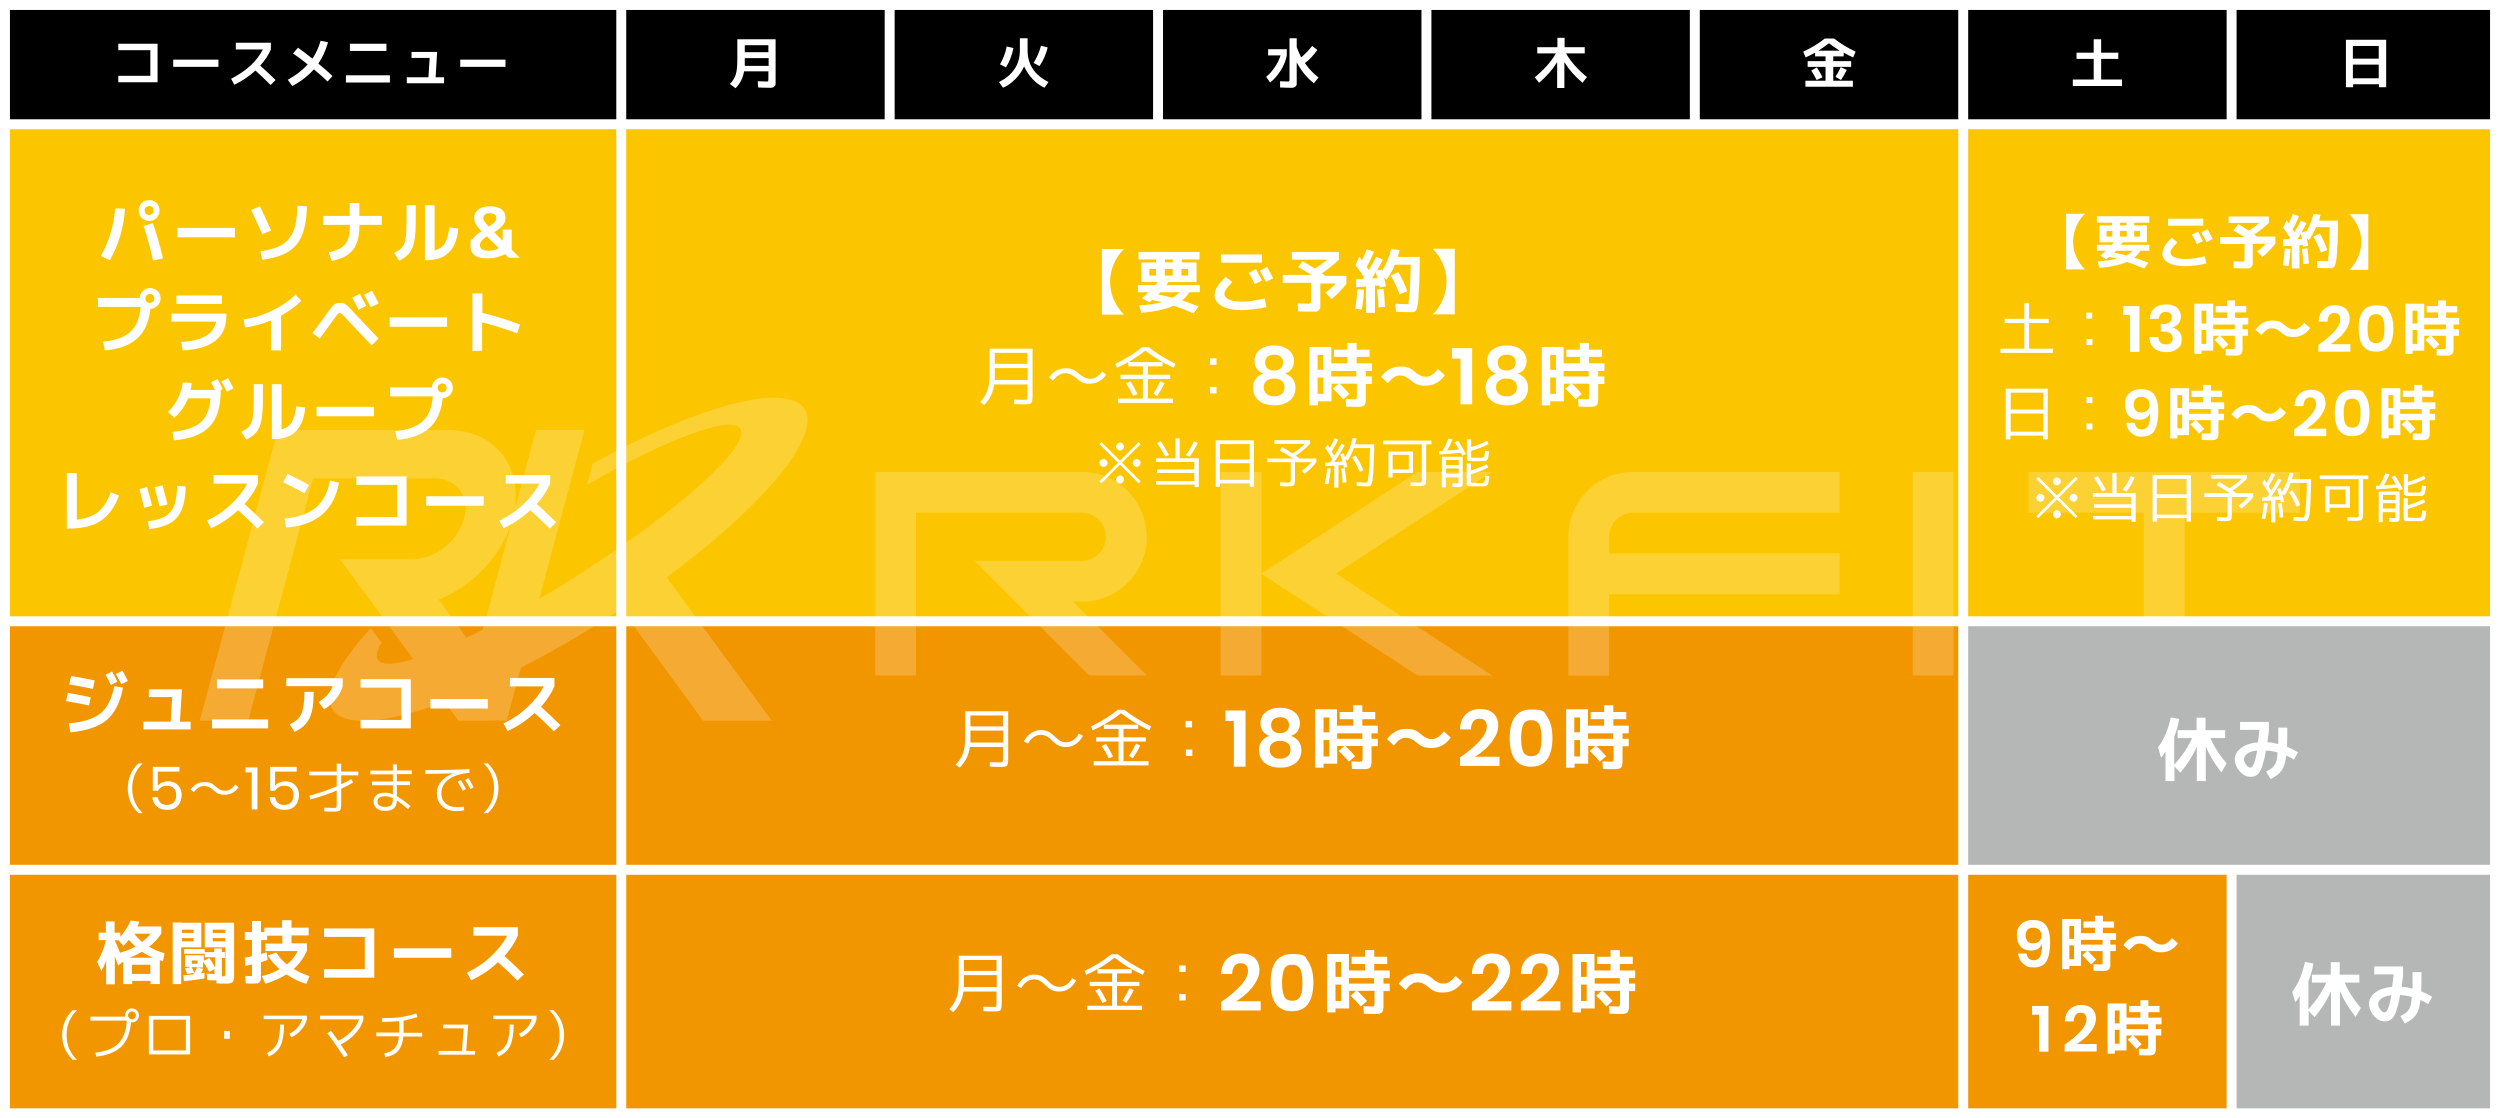 <?xml version="1.0" encoding="UTF-8"?>
<svg id="_レイヤー_1" data-name="レイヤー 1" xmlns="http://www.w3.org/2000/svg" version="1.1" viewBox="0 0 1006 450">
  <rect x="0" y="0" width="1006" height="450" fill="#808080" stroke="none"/>
  <defs>
    <style>
      .cls-1 {
        fill: #f29600;
      }

      .cls-1, .cls-2, .cls-3, .cls-4, .cls-5 {
        stroke-width: 0px;
      }

      .cls-2 {
        fill: #000;
      }

      .cls-6 {
        opacity: .2;
      }

      .cls-3 {
        fill: #b5b6b6;
      }

      .cls-4 {
        fill: #fff;
      }

      .cls-5 {
        fill: #fbc600;
      }
    </style>
  </defs>
  <rect class="cls-2" x="1" y="1" width="1004" height="49"/>
  <rect class="cls-5" x="1" y="50" width="249" height="200" transform="translate(251 300) rotate(180)"/>
  <rect class="cls-5" x="250" y="50" width="540" height="200"/>
  <rect class="cls-5" x="790" y="50" width="215" height="200"/>
  <rect class="cls-1" x="1" y="250" width="249" height="199" transform="translate(251 699) rotate(180)"/>
  <rect class="cls-1" x="250" y="250" width="540" height="199"/>
  <rect class="cls-1" x="790" y="350" width="214" height="100"/>
  <g class="cls-6">
    <g>
      <path class="cls-4" d="M262.6,224.5l-18,13.1,38.3,52.4h27.6s-48-65.5-48-65.5ZM206.3,208.7c5.3-19.7-6.5-35.7-26.2-35.7h-68.3l-31.4,117h19.5l26.1-97.5h48.8c9,0,14.3,7.3,11.9,16.3-2.4,9-11.6,16.2-20.6,16.2h-29.3l47.6,65h19.5l31.3-117h-19.5l-9.6,35.7ZM191.9,262.4l-15.4-21.1c13.9-5.6,25.9-18.1,29.8-32.6l-14.4,53.7Z"/>
      <path class="cls-4" d="M323.7,164.6c-7-11.1-42.9-1.3-85.2,21.9l-2.3,8.6c32.1-18.5,58.1-28.3,61.7-22.6,4.3,6.8-24.8,33.1-65.1,58.8-40.3,25.7-76.5,41-80.8,34.1-.9-1.4-.3-3.8,1.5-6.7l-4.3-5.9c-13.2,14.4-19.3,26.4-15.3,32.7,8.4,13.2,57.7-3.2,110.1-36.6,52.4-33.4,88.1-71.1,79.7-84.3Z"/>
    </g>
    <g>
      <path class="cls-4" d="M461.4,216c0-14.4-11.7-26.1-26.1-26.1h-83.1v81.9h16.4v-65.5h66.7c5.4,0,9.7,4.4,9.7,9.7s-4.4,9.7-9.7,9.7h-43.1l46.1,46.1h23.2l-29.7-29.7h3.6c14.4,0,26.1-11.7,26.1-26.1Z"/>
      <polygon class="cls-4" points="537.6 230.8 600.4 189.9 570.4 189.9 507.6 230.8 507.6 189.9 491.2 189.9 491.2 271.8 507.6 271.8 507.6 230.9 570.4 271.8 600.4 271.8 537.6 230.8"/>
    </g>
    <g>
      <rect class="cls-4" x="769.7" y="189.9" width="16.4" height="81.9"/>
      <path class="cls-4" d="M631.1,216v6.7h0v16.4h0v32.8h16.4v-32.8h92.8v-16.4h-92.8v-6.7c0-5.4,4.4-9.7,9.7-9.7h83.1v-16.4h-83.1c-14.4,0-26.1,11.7-26.1,26.1Z"/>
      <polygon class="cls-4" points="879.1 189.9 879.1 189.9 862.7 189.9 862.7 189.9 816.3 189.9 816.3 206.3 862.7 206.3 862.7 271.8 879.1 271.8 879.1 206.3 925.5 206.3 925.5 189.9 879.1 189.9"/>
    </g>
  </g>
  <g>
    <path class="cls-4" d="M39.6,375.3h3v-4.5h3.5v4.5h2.3v1.7c1.7-2,3.1-4.2,4.2-6.6l3.5.5c-.2.5-.4,1.1-.8,1.9h9.6v2.9c-1.4,2.1-3,3.8-4.9,5.3,1.8,1,3.8,1.9,6.2,2.6l-.6,3.2-1.3-.4v9.6h-3.7v-1.3h-7.4v1.3h-3.6v-9l-2.1,1.5c-.1-.4-.3-1-.6-1.8-.3-.8-.5-1.4-.7-1.9v11.3h-3.5v-9.5c-.6,1.6-1.2,3-1.9,4.1l-1.7-3.6c1.7-2.8,2.9-5.8,3.5-8.8h-2.9v-3.1ZM54.4,380.8c-1-.9-1.9-1.8-2.5-2.6-.7.8-1.4,1.6-2.2,2.4l-2-2.2h-1.5c.6,1.3,1.3,2.9,2.1,5,2.3-.7,4.4-1.5,6.2-2.5ZM61.5,385.4c-1.5-.7-3-1.5-4.4-2.4-1.5.9-3.2,1.7-5,2.4h9.4ZM60.5,391.9v-3.7h-7.4v3.7h7.4ZM57.2,379c1.3-1,2.5-2.1,3.4-3.3h-6.6c1,1.3,2.1,2.4,3.1,3.3Z"/>
    <path class="cls-4" d="M73.2,371.3h7.8v9.9h-8.1v14.8h-3.4v-24.8h3.6ZM73.2,375.4h4.7v-1.3h-4.7v1.3ZM73.2,377.5v1.3h4.7v-1.3h-4.7ZM74.1,384.1v-2.2h8.3v1.2h3.8v-1.4h3.1v1.4h1.2v2.4h-1.2v7.4h0c.7,0,1.1,0,1.2-.2.1-.1.2-.5.2-1.1v-10.4h-8.3v-9.9h11.8v20.1c0,.8,0,1.4,0,1.8,0,.4-.1.8-.2,1.2-.1.4-.3.7-.4.8s-.4.3-.8.4c-.4.1-.8.2-1.2.2-.4,0-1,0-1.7,0s-1.6,0-2.8-.1v-1.2h-.3c-.7,0-1.8,0-3.4-.1l-.2-2.6c1,0,1.8.1,2.5.1s.5,0,.6,0c0,0,0-.2,0-.6v-1.3l-2.1,1.1c-.8-1.5-1.6-2.9-2.5-4.1v2.3h-2.2l2.3.6c-.3.7-.7,1.3-1,1.8.7-.1,1.2-.2,1.5-.3v2.3c-2.9.5-5.7.9-8.3,1.1l-.2-2.3c1.4-.1,2.7-.3,3.9-.4.7-.9,1.2-1.9,1.7-2.9h-2.3c.4.7.7,1.4,1,2.2l-2.7.6c-.2-.6-.6-1.3-1-2.3l2.5-.6h-2.4v-4.7h7.5v2.2l2.2-1.1c.9,1.2,1.7,2.5,2.4,3.9v-4.2h-4.2v-1.4h-8.1ZM77.2,387.8h2.3v-1.3h-2.3v1.3ZM90.6,375.4v-1.3h-5v1.3h5ZM90.6,377.5h-5v1.3h5v-1.3Z"/>
    <path class="cls-4" d="M107.8,384.5l3.4-1.2c1,1.8,2.5,3.4,4.3,4.8,1.9-1.6,3.3-3.4,4.3-5.4h-13v-3h6.8v-3.2h-6.1v1.8h-2.4v5.6c.8-.2,1.5-.5,2.2-.7l.4,3.1c-.9.3-1.8.6-2.7.9v4.1c0,1.1,0,2,0,2.5,0,.5-.2,1-.5,1.3-.3.3-.6.6-1,.6-.4,0-1,.1-1.9.1s-1.2,0-2.7-.1l-.2-3c1.2,0,2,.1,2.3.1s.3,0,.4-.2c0-.1,0-.5,0-1.1v-3.4c-.8.2-1.7.4-2.7.6l-.2-3.3c.6-.1,1.6-.3,2.9-.6v-6.6h-2.9v-3.1h2.9v-4.5h3.6v4.5h1.4v-1.8h7.1v-3h3.8v3h6.9v3.1h-6.9v3.2h6.2v3c-1.3,2.9-3.1,5.4-5.3,7.3,1.9,1.2,4,2.1,6.3,2.9l-1.2,3.1c-2.9-.8-5.5-2.1-8-3.8-2.4,1.5-5.2,2.7-8.5,3.8l-1.4-3.1c2.7-.7,5.1-1.6,7.1-2.8-2-1.8-3.6-3.6-4.8-5.6Z"/>
    <path class="cls-4" d="M130.4,373.6h20.2v19.8h-20.2v-3.4h16.4v-13h-16.4v-3.4Z"/>
    <path class="cls-4" d="M158.5,385.4v-3.8h23.1v3.8h-23.1Z"/>
    <path class="cls-4" d="M190.5,376.5v-3.4h17.9v3.4c-1.3,2.9-3.1,5.7-5.4,8.2,3,2.7,5.6,5.2,7.8,7.4l-2.6,2.5c-2.7-2.7-5.3-5.2-7.8-7.4-3.2,3-6.8,5.4-10.8,7.3l-1.7-3.1c3.8-1.8,7-4,9.7-6.6,2.7-2.5,4.9-5.3,6.5-8.3h-13.7Z"/>
    <path class="cls-4" d="M26.1,422c-.7-1.7-1.1-3.6-1.1-5.5s.4-3.8,1.1-5.5c.7-1.7,1.8-3.2,3.2-4.5h1.7c-2.8,2.7-4.2,6-4.2,10s1.4,7.3,4.2,10h-1.7c-1.4-1.3-2.4-2.8-3.2-4.5Z"/>
    <path class="cls-4" d="M50.3,408.6c0-.8.3-1.4.8-2s1.2-.8,2-.8,1.4.3,2,.8c.5.6.8,1.2.8,2s-.3,1.4-.8,2-1.2.8-2,.8-.4,0-.4,0c-.3,4.2-1.6,7.5-3.8,9.7-2.3,2.2-5.7,3.6-10.2,4.1l-.3-1.6c4.2-.5,7.3-1.7,9.3-3.8s3.1-5,3.3-9.1h-14.6v-1.6h13.9c0-.1,0-.3,0-.6ZM54.2,409.7c.3-.3.5-.7.5-1.1s-.2-.8-.5-1.1-.7-.5-1.1-.5-.8.2-1.1.5c-.3.3-.5.7-.5,1.1s.2.8.5,1.1c.3.3.7.5,1.1.5s.8-.2,1.1-.5Z"/>
    <path class="cls-4" d="M61.7,424.3h-1.8v-15.5h16.6v15.5h-14.8ZM61.7,422.7h13.1v-12.4h-13.1v12.4Z"/>
    <path class="cls-4" d="M90.2,418v-3.1h2.3v3.1h-2.3Z"/>
    <path class="cls-4" d="M106.1,410.2v-1.5h17.4v1.5c-.4,1.6-1.2,3-2.3,4.2-1.1,1.3-2.4,2.3-3.9,3l-.9-1.4c2.7-1.3,4.4-3.3,5.2-5.9h-15.6ZM112.6,412.3h1.7c0,3.8-.5,6.6-1.4,8.5s-2.5,3.4-4.7,4.3l-.8-1.4c1.9-.8,3.3-2.1,4.1-3.8.8-1.7,1.2-4.3,1.2-7.7Z"/>
    <path class="cls-4" d="M128.8,410.3v-1.6h17.4v1.6c-.5,2-1.6,3.9-3.2,5.6-1.6,1.8-3.6,3.3-5.9,4.4,1,1.5,2,2.9,2.9,4.3l-1.5.9c-2.3-3.5-4.5-6.7-6.8-9.7l1.5-1c.9,1.1,1.8,2.5,2.9,4,2-.9,3.7-2.2,5.3-3.8,1.5-1.6,2.6-3.2,3.1-4.8h-15.6Z"/>
    <path class="cls-4" d="M151.4,417v-1.5h9.2v-4.6c-2,.2-4.3.3-6.9.3v-1.5c2.9,0,5.4-.1,7.5-.4,2.1-.3,4.2-.8,6.3-1.5l.5,1.5c-2,.6-3.9,1.1-5.6,1.4v4.9h7.5v1.5h-7.6c-.2,2.5-.9,4.4-2,5.7-1.1,1.3-2.9,2.2-5.2,2.6l-.5-1.5c2-.4,3.4-1.1,4.3-2.2.9-1,1.5-2.6,1.6-4.7h-9.1Z"/>
    <path class="cls-4" d="M178.3,412.3h10.1l-.8,10.6h3.6v1.5h-14.7v-1.5h9.4l.7-9.1h-8.3v-1.5Z"/>
    <path class="cls-4" d="M198.5,410.2v-1.5h17.4v1.5c-.4,1.6-1.2,3-2.3,4.2-1.1,1.3-2.4,2.3-3.9,3l-.9-1.4c2.7-1.3,4.4-3.3,5.2-5.9h-15.6ZM205,412.3h1.7c0,3.8-.5,6.6-1.4,8.5s-2.5,3.4-4.7,4.3l-.8-1.4c1.9-.8,3.3-2.1,4.1-3.8.8-1.7,1.2-4.3,1.2-7.7Z"/>
    <path class="cls-4" d="M225.9,411c.7,1.7,1.1,3.6,1.1,5.5s-.4,3.8-1.1,5.5c-.7,1.7-1.8,3.2-3.2,4.5h-1.7c2.8-2.7,4.2-6,4.2-10s-1.4-7.3-4.2-10h1.7c1.4,1.3,2.4,2.8,3.2,4.5Z"/>
  </g>
  <g>
    <path class="cls-4" d="M27.3,278.8c2.4.4,5.5,1,9.2,1.8l-.7,3.3c-3.3-.7-6.4-1.3-9.2-1.8l.7-3.3ZM45.9,276.1l3.6.6c-1.1,5.9-3.3,10.2-6.5,13-3.3,2.7-8.2,4.4-14.7,5l-.6-3.6c5.8-.5,10.1-1.9,12.8-4.1s4.5-5.9,5.5-10.9ZM28.6,272c3,.5,6.1,1.1,9.5,1.8l-.7,3.4c-3.4-.7-6.6-1.3-9.5-1.8l.7-3.4ZM47.2,274.3l-2.6,1.3c-.6-1.2-1.3-2.6-2.1-4.1l2.6-1.3c.8,1.4,1.5,2.8,2.1,4.1ZM51.5,274l-2.7,1.3c-1-1.9-1.7-3.3-2.2-4.1l2.7-1.3c.9,1.6,1.6,3,2.2,4.2Z"/>
    <path class="cls-4" d="M60,277.4h13.2l-.8,13h4.3v3.1h-19v-3.1h11l.6-9.9h-9.4v-3.1Z"/>
    <path class="cls-4" d="M85.3,293.1v-3.6h22.6v3.6h-22.6ZM87.3,277v-3.6h18.6v3.6h-18.6Z"/>
    <path class="cls-4" d="M115.2,276.2v-3.3h22.7v3.3c-.5,1.8-1.5,3.6-2.8,5.2s-2.9,3-4.7,4l-2.2-2.9c2.9-1.8,4.8-3.9,5.7-6.4h-18.7ZM122.4,278.4h3.8c0,3.3-.2,5.9-.7,7.9-.5,2-1.3,3.7-2.4,4.9-1.1,1.3-2.6,2.4-4.6,3.3l-1.9-3c2.3-1.1,3.9-2.5,4.7-4.3.8-1.8,1.2-4.7,1.2-8.8Z"/>
    <path class="cls-4" d="M145.1,273.3h20.2v19.8h-20.2v-3.4h16.4v-13h-16.4v-3.4Z"/>
    <path class="cls-4" d="M173.2,285.1v-3.8h23.1v3.8h-23.1Z"/>
    <path class="cls-4" d="M205.2,276.2v-3.4h17.9v3.4c-1.3,2.9-3.1,5.7-5.4,8.2,3,2.7,5.6,5.2,7.8,7.4l-2.6,2.5c-2.7-2.7-5.3-5.2-7.8-7.4-3.2,3-6.8,5.4-10.8,7.3l-1.7-3.1c3.8-1.8,7-4,9.7-6.6,2.7-2.5,4.9-5.3,6.5-8.3h-13.7Z"/>
    <path class="cls-4" d="M52.5,322.7c-.7-1.7-1.1-3.6-1.1-5.5s.4-3.8,1.1-5.5c.7-1.7,1.8-3.2,3.2-4.5h1.7c-2.8,2.7-4.2,6-4.2,10s1.4,7.3,4.2,10h-1.7c-1.4-1.3-2.4-2.8-3.2-4.5Z"/>
    <path class="cls-4" d="M72.2,310.5h-8.7v5.7c.4-.5,1-1,1.7-1.3.8-.3,1.6-.5,2.5-.5s2.2.3,3,.8,1.4,1.2,1.8,2c.4.8.6,1.7.6,2.7,0,1.7-.5,3.2-1.5,4.3-1,1.1-2.4,1.7-4.3,1.7s-3.1-.5-4.2-1.4-1.7-2.2-1.8-3.7h2.2c.2,1,.6,1.8,1.2,2.3.6.6,1.5.8,2.5.8s2.2-.4,2.8-1.1c.6-.7.9-1.7.9-2.9s-.3-2.1-1-2.7c-.6-.7-1.5-1-2.7-1s-1.6.2-2.2.5c-.6.4-1.1.8-1.4,1.5h-2.1v-9.6h10.7v1.9Z"/>
    <path class="cls-4" d="M76.7,317.7c1.4-2,3.3-3,5.6-3s3.2.6,4.6,1.9c1.2,1.1,2.3,1.6,3.5,1.6s1.6-.2,2.3-.6c.7-.4,1.3-1,2-1.9l1.3,1.1c-1.4,2-3.3,3-5.6,3s-3.2-.6-4.6-1.9c-1.2-1.1-2.3-1.6-3.5-1.6s-1.6.2-2.3.6-1.3,1-2,1.9l-1.3-1.1Z"/>
    <path class="cls-4" d="M98.8,310.8v-2h4.8v16.9h-2.3v-14.9h-2.5Z"/>
    <path class="cls-4" d="M119.4,310.5h-8.7v5.7c.4-.5,1-1,1.7-1.3.8-.3,1.6-.5,2.5-.5s2.2.3,3,.8,1.4,1.2,1.8,2c.4.8.6,1.7.6,2.7,0,1.7-.5,3.2-1.5,4.3-1,1.1-2.4,1.7-4.3,1.7s-3.1-.5-4.2-1.4-1.7-2.2-1.8-3.7h2.2c.2,1,.6,1.8,1.2,2.3.6.6,1.5.8,2.5.8s2.2-.4,2.8-1.1c.6-.7.9-1.7.9-2.9s-.3-2.1-1-2.7c-.6-.7-1.5-1-2.7-1s-1.6.2-2.2.5c-.6.4-1.1.8-1.4,1.5h-2.1v-9.6h10.7v1.9Z"/>
    <path class="cls-4" d="M144.2,310.5v1.5h-6.9v3.6c1.4-.6,2.8-1.4,4.1-2.1l.7,1.4c-1.5.9-3.1,1.7-4.8,2.5v6.3c0,1.3-.2,2.1-.5,2.4-.3.3-1.1.5-2.5.5s-1.8,0-3.8-.1v-1.5c1.9,0,3.1.1,3.6.1.7,0,1.1,0,1.2-.2.1-.1.2-.5.2-1.2v-5.6c-3.3,1.4-6.8,2.6-10.6,3.6l-.4-1.5c3.9-1.1,7.6-2.3,11-3.8v-4.4h-11.1v-1.5h11.1v-3.2h1.8v3.2h6.9Z"/>
    <path class="cls-4" d="M159.7,307.5v2.5h6v1.5h-6v2.9h5.3v1.5h-5.3v4.5c1.6.9,3.4,2.2,5.5,4l-1,1.2c-1.7-1.5-3.2-2.6-4.5-3.5,0,1.5-.5,2.5-1.2,3.2-.7.6-1.9,1-3.5,1s-2.6-.3-3.4-1c-.8-.7-1.3-1.6-1.3-2.8s.4-1.8,1.1-2.5c.7-.7,1.9-1,3.6-1s2,.2,3.1.7v-3.7h-8.4v-1.5h8.4v-2.9h-9.1v-1.5h9.1v-2.5h1.6ZM158.1,321.2c-1.1-.5-2.1-.8-3-.8-2.1,0-3.2.7-3.2,2s.3,1.3.8,1.7c.5.4,1.3.6,2.2.6s2-.2,2.5-.7.7-1.4.7-2.6v-.2Z"/>
    <path class="cls-4" d="M171.1,311.4v-1.5c5.8,0,11.8-.1,17.8-.4v1.5c-3.6.3-6.5,1.2-8.4,2.7-2,1.5-2.9,3.3-2.9,5.4s.6,3.1,1.7,4.2c1.1,1,2.6,1.5,4.5,1.5s1.8,0,2.8-.2l.2,1.5c-1,.2-2,.3-3,.3-2.4,0-4.4-.6-5.8-1.9-1.4-1.3-2.2-3-2.2-5.2s.6-3.4,1.7-4.8c1.1-1.4,2.8-2.5,4.9-3.3h0c-4.4.1-8.1.2-11.2.2ZM184.2,314.6l1.3-.7c.7,1.2,1.4,2.4,2,3.6l-1.3.7c-.7-1.3-1.4-2.5-2-3.6ZM187.2,313.8l1.3-.7c.9,1.4,1.6,2.7,2.1,3.7l-1.3.7c-.7-1.2-1.4-2.5-2.1-3.6Z"/>
    <path class="cls-4" d="M199.5,311.7c.7,1.7,1.1,3.6,1.1,5.5s-.4,3.8-1.1,5.5c-.7,1.7-1.8,3.2-3.2,4.5h-1.7c2.8-2.7,4.2-6,4.2-10s-1.4-7.3-4.2-10h1.7c1.4,1.3,2.4,2.8,3.2,4.5Z"/>
  </g>
  <g>
    <path class="cls-4" d="M388.5,286.2h17.2v19.1c0,1.5-.2,2.4-.5,2.8-.3.4-1.2.5-2.7.5s-1.8,0-4.2-.1v-1.8c2.2,0,3.5.1,3.8.1.7,0,1.2,0,1.3-.2.1-.1.2-.6.2-1.3v-4.7h-13.3c-.5,3.3-1.8,6-4.1,8.3l-1.6-1.2c1.4-1.5,2.4-3.1,3-4.8.6-1.7.8-4,.8-7v-9.6ZM390.5,294v2.5c0,.8,0,1.6,0,2.3h13.2v-4.8h-13.1ZM390.5,292.3h13.1v-4.4h-13.1v4.4Z"/>
    <path class="cls-4" d="M435.8,296.1c-1.6,2.9-4,4.5-6.8,4.5s-4-1-5.8-2.7c-1.4-1.4-2.6-2.2-4.5-2.2s-4,1.4-5,3.5l-1.7-.9c1.6-2.9,4-4.5,6.8-4.5s4,1,5.8,2.7c1.4,1.4,2.6,2.2,4.5,2.2s4-1.4,5-3.5l1.7.9Z"/>
    <path class="cls-4" d="M452.4,285.6c3.2,2.5,6.8,4.7,10.8,6.7l-.7,1.6c-4.2-1.9-7.9-4.2-11.4-6.9-3.4,2.7-7.2,5-11.4,6.9l-.7-1.6c4-1.9,7.6-4.1,10.8-6.7h2.5ZM452.2,306.3h10v1.7h-22.1v-1.7h10v-7.9h-9v-1.7h9v-3.4h-5.9v-1.7h13.8v1.7h-5.9v3.4h9v1.7h-9v7.9ZM443.3,300.3l1.7-1c1,1.4,1.9,3.2,2.9,5.1l-1.7.8c-.9-1.8-1.8-3.5-2.9-5ZM455.9,305.2l-1.6-1c1.1-1.6,2-3.3,2.8-5l1.7.8c-.7,1.6-1.7,3.3-2.9,5.1Z"/>
    <path class="cls-4" d="M479.7,292.7h-2.6v-2.6h2.6v2.6ZM477.2,304.2v-2.6h2.6v2.6h-2.6Z"/>
    <path class="cls-4" d="M493.1,290.1v-4.2h8.1v22.6h-4.7v-18.4h-3.4Z"/>
    <path class="cls-4" d="M508,288c.6-.9,1.5-1.7,2.7-2.3,1.2-.6,2.7-.9,4.4-.9s3.2.3,4.4.9c1.2.6,2.1,1.3,2.7,2.3.6.9.9,2,.9,3s-.3,2.3-.9,3.2c-.6.9-1.5,1.5-2.7,1.9,1.3.5,2.4,1.3,3.1,2.2.7,1,1.1,2.1,1.1,3.5s-.4,2.8-1.1,3.9c-.7,1.1-1.8,1.9-3.1,2.4-1.3.6-2.8.8-4.4.8s-3.1-.3-4.4-.8c-1.3-.6-2.3-1.4-3-2.4-.7-1.1-1.1-2.4-1.1-3.9s.4-2.6,1.1-3.5c.7-1,1.7-1.7,3.1-2.2-1.2-.4-2.1-1.1-2.7-2-.6-.9-.9-1.9-.9-3.1s.3-2.1.9-3ZM512.1,304.3c.7.7,1.8,1,3,1s2.3-.3,3.1-1c.8-.7,1.1-1.6,1.1-2.7s-.4-2-1.2-2.6c-.8-.6-1.8-.9-3-.9s-2.2.3-3,.9c-.8.6-1.2,1.5-1.2,2.6s.4,2,1.1,2.7ZM512.5,294.2c.6.6,1.5.8,2.6.8s2-.3,2.6-.8c.6-.6,1-1.3,1-2.4s-.3-1.8-1-2.4c-.7-.6-1.5-.8-2.6-.8s-1.9.3-2.6.8c-.7.6-1,1.4-1,2.4s.3,1.8,1,2.4Z"/>
    <path class="cls-4" d="M554.4,295.1h-2.5v2.2h2.5v3h-2.5v4.7c0,.8,0,1.4,0,1.8,0,.4-.1.9-.2,1.3-.1.4-.3.7-.4.8s-.4.3-.8.4c-.4.1-.8.2-1.2.2-.4,0-1,0-1.8,0s-1.7,0-3.5-.1l-.2-3c1.5,0,2.5.1,3,.1.7,0,1.2,0,1.3-.2.1-.1.2-.5.2-1.2v-4.9h-6.9c1.3,1.2,2.6,2.6,3.9,4.1l-2.5,2.2c-1.3-1.5-2.7-3-4.1-4.3l2.2-2h-2.8v7.1h-5.5v1.6h-3.4v-23.5h8.8v6.6h6.5v-2.6h-5.4v-2.9h5.4v-2.7h3.7v2.7h5.2v2.9h-5.2v2.6h6.2v3ZM532.6,294.7h2.3v-6h-2.3v6ZM532.6,297.8v6.6h2.3v-6.6h-2.3ZM538.1,295.1v2.2h10.1v-2.2h-10.1Z"/>
    <path class="cls-4" d="M558.1,297.5c2-2.8,4.6-4.2,7.8-4.2s4.3.8,6.2,2.4c1.3,1.1,2.6,1.7,3.9,1.7s1.7-.2,2.5-.7c.7-.4,1.6-1.2,2.5-2.4l2.8,2.5c-2,2.8-4.6,4.2-7.8,4.2s-4.3-.8-6.2-2.4c-1.3-1.1-2.6-1.7-3.9-1.7s-1.8.2-2.5.7c-.8.4-1.6,1.3-2.5,2.4l-2.7-2.5Z"/>
    <path class="cls-4" d="M598.3,292.5c0-1-.2-1.8-.7-2.4-.5-.6-1.2-.9-2.3-.9-2.1,0-3.2,1.4-3.4,4.3h-4.4c.1-2.7.9-4.7,2.4-6.1,1.5-1.4,3.4-2.1,5.7-2.1s4.1.6,5.4,1.8c1.2,1.2,1.9,2.8,1.9,4.8s-.5,3.2-1.4,4.8c-.9,1.6-2.1,3.1-3.5,4.4-1.4,1.3-2.9,2.5-4.5,3.4h9.9v3.7h-15.9v-3.4c7.2-5,10.8-9.2,10.8-12.5Z"/>
    <path class="cls-4" d="M607.5,297c0-7.6,2.9-11.5,8.6-11.5s5.2,1,6.6,3.1c1.3,2,2,4.8,2,8.4s-.7,6.4-2,8.4c-1.3,2-3.5,3.1-6.6,3.1-5.8,0-8.6-3.8-8.6-11.5ZM620.3,297c0-2.3-.3-4.1-.8-5.3-.6-1.2-1.7-1.9-3.3-1.9s-2.8.6-3.3,1.9-.8,3-.8,5.3.3,4.1.8,5.4,1.7,1.9,3.3,1.9,2.7-.6,3.3-1.9c.6-1.2.8-3,.8-5.4Z"/>
    <path class="cls-4" d="M655.4,295.1h-2.5v2.2h2.5v3h-2.5v4.7c0,.8,0,1.4,0,1.8,0,.4-.1.9-.2,1.3-.1.4-.3.7-.4.8s-.4.3-.8.4c-.4.1-.8.2-1.2.2-.4,0-1,0-1.8,0s-1.7,0-3.5-.1l-.2-3c1.5,0,2.5.1,3,.1.7,0,1.2,0,1.3-.2.1-.1.2-.5.2-1.2v-4.9h-6.9c1.3,1.2,2.6,2.6,3.9,4.1l-2.5,2.2c-1.3-1.5-2.7-3-4.1-4.3l2.2-2h-2.8v7.1h-5.5v1.6h-3.4v-23.5h8.8v6.6h6.5v-2.6h-5.4v-2.9h5.4v-2.7h3.7v2.7h5.2v2.9h-5.2v2.6h6.2v3ZM633.5,294.7h2.3v-6h-2.3v6ZM633.5,297.8v6.6h2.3v-6.6h-2.3ZM639,295.1v2.2h10.1v-2.2h-10.1Z"/>
  </g>
  <g>
    <path class="cls-4" d="M385.9,384.6h17.2v19.1c0,1.5-.2,2.4-.5,2.8-.3.4-1.2.5-2.7.5s-1.8,0-4.2-.1v-1.8c2.2,0,3.5.1,3.8.1.7,0,1.2,0,1.3-.2.1-.1.2-.6.2-1.3v-4.7h-13.3c-.5,3.3-1.8,6-4.1,8.3l-1.6-1.2c1.4-1.5,2.4-3.1,3-4.8.6-1.7.8-4,.8-7v-9.6ZM387.9,392.4v2.5c0,.8,0,1.6,0,2.3h13.2v-4.8h-13.1ZM387.9,390.7h13.1v-4.4h-13.1v4.4Z"/>
    <path class="cls-4" d="M433.1,394.5c-1.6,2.9-4,4.5-6.8,4.5s-4-1-5.8-2.7c-1.4-1.4-2.6-2.2-4.5-2.2s-4,1.4-5,3.5l-1.7-.9c1.6-2.9,4-4.5,6.8-4.5s4,1,5.8,2.7c1.4,1.4,2.6,2.2,4.5,2.2s4-1.4,5-3.5l1.7.9Z"/>
    <path class="cls-4" d="M449.8,384c3.2,2.5,6.8,4.7,10.8,6.7l-.7,1.6c-4.2-1.9-7.9-4.2-11.4-6.9-3.4,2.7-7.2,5-11.4,6.9l-.7-1.6c4-1.9,7.6-4.1,10.8-6.7h2.5ZM449.6,404.7h10v1.7h-22.1v-1.7h10v-7.9h-9v-1.7h9v-3.4h-5.9v-1.7h13.8v1.7h-5.9v3.4h9v1.7h-9v7.9ZM440.7,398.7l1.7-1c1,1.4,1.9,3.2,2.9,5.1l-1.7.8c-.9-1.8-1.8-3.5-2.9-5ZM453.3,403.6l-1.6-1c1.1-1.6,2-3.3,2.8-5l1.7.8c-.7,1.6-1.7,3.3-2.9,5.1Z"/>
    <path class="cls-4" d="M477.1,391.1h-2.6v-2.6h2.6v2.6ZM474.5,402.6v-2.6h2.6v2.6h-2.6Z"/>
    <path class="cls-4" d="M502.2,390.9c0-1-.2-1.8-.7-2.4-.5-.6-1.2-.9-2.3-.9-2.1,0-3.2,1.4-3.4,4.3h-4.4c.1-2.7.9-4.7,2.4-6.1,1.5-1.4,3.4-2.1,5.7-2.1s4.1.6,5.4,1.8c1.2,1.2,1.9,2.8,1.9,4.8s-.5,3.2-1.4,4.8c-.9,1.6-2.1,3.1-3.5,4.4-1.4,1.3-2.9,2.5-4.5,3.4h9.9v3.7h-15.9v-3.4c7.2-5,10.8-9.2,10.8-12.5Z"/>
    <path class="cls-4" d="M511.3,395.4c0-7.6,2.9-11.5,8.6-11.5s5.2,1,6.6,3.1c1.3,2,2,4.8,2,8.4s-.7,6.4-2,8.4c-1.3,2-3.5,3.1-6.6,3.1-5.8,0-8.6-3.8-8.6-11.5ZM524.1,395.4c0-2.3-.3-4.1-.8-5.3-.6-1.2-1.7-1.9-3.3-1.9s-2.8.6-3.3,1.9-.8,3-.8,5.3.3,4.1.8,5.4,1.7,1.9,3.3,1.9,2.7-.6,3.3-1.9c.6-1.2.8-3,.8-5.4Z"/>
    <path class="cls-4" d="M559.2,393.6h-2.5v2.2h2.5v3h-2.5v4.7c0,.8,0,1.4,0,1.8,0,.4-.1.9-.2,1.3-.1.4-.3.7-.4.8s-.4.3-.8.4c-.4.1-.8.2-1.2.2-.4,0-1,0-1.8,0s-1.7,0-3.5-.1l-.2-3c1.5,0,2.5.1,3,.1.7,0,1.2,0,1.3-.2.1-.1.2-.5.2-1.2v-4.9h-6.9c1.3,1.2,2.6,2.6,3.9,4.1l-2.5,2.2c-1.3-1.5-2.7-3-4.1-4.3l2.2-2h-2.8v7.1h-5.5v1.6h-3.4v-23.5h8.8v6.6h6.5v-2.6h-5.4v-2.9h5.4v-2.7h3.7v2.7h5.2v2.9h-5.2v2.6h6.2v3ZM537.4,393.1h2.3v-6h-2.3v6ZM537.4,396.2v6.6h2.3v-6.6h-2.3ZM542.8,393.6v2.2h10.1v-2.2h-10.1Z"/>
    <path class="cls-4" d="M562.8,395.9c2-2.8,4.6-4.2,7.8-4.2s4.3.8,6.2,2.4c1.3,1.1,2.6,1.7,3.9,1.7s1.7-.2,2.5-.7c.7-.4,1.6-1.2,2.5-2.4l2.8,2.5c-2,2.8-4.6,4.2-7.8,4.2s-4.3-.8-6.2-2.4c-1.3-1.1-2.6-1.7-3.9-1.7s-1.8.2-2.5.7c-.8.4-1.6,1.3-2.5,2.4l-2.7-2.5Z"/>
    <path class="cls-4" d="M603.1,390.9c0-1-.2-1.8-.7-2.4-.5-.6-1.2-.9-2.3-.9-2.1,0-3.2,1.4-3.4,4.3h-4.4c.1-2.7.9-4.7,2.4-6.1,1.5-1.4,3.4-2.1,5.7-2.1s4.1.6,5.4,1.8c1.2,1.2,1.9,2.8,1.9,4.8s-.5,3.2-1.4,4.8c-.9,1.6-2.1,3.1-3.5,4.4-1.4,1.3-2.9,2.5-4.5,3.4h9.9v3.7h-15.9v-3.4c7.2-5,10.8-9.2,10.8-12.5Z"/>
    <path class="cls-4" d="M622.8,390.9c0-1-.2-1.8-.7-2.4-.5-.6-1.2-.9-2.3-.9-2.1,0-3.2,1.4-3.4,4.3h-4.4c.1-2.7.9-4.7,2.4-6.1,1.5-1.4,3.4-2.1,5.7-2.1s4.1.6,5.4,1.8c1.2,1.2,1.9,2.8,1.9,4.8s-.5,3.2-1.4,4.8c-.9,1.6-2.1,3.1-3.5,4.4-1.4,1.3-2.9,2.5-4.5,3.4h9.9v3.7h-15.9v-3.4c7.2-5,10.8-9.2,10.8-12.5Z"/>
    <path class="cls-4" d="M658,393.6h-2.5v2.2h2.5v3h-2.5v4.7c0,.8,0,1.4,0,1.8,0,.4-.1.9-.2,1.3-.1.4-.3.7-.4.8s-.4.3-.8.4c-.4.1-.8.2-1.2.2-.4,0-1,0-1.8,0s-1.7,0-3.5-.1l-.2-3c1.5,0,2.5.1,3,.1.7,0,1.2,0,1.3-.2.1-.1.2-.5.2-1.2v-4.9h-6.9c1.3,1.2,2.6,2.6,3.9,4.1l-2.5,2.2c-1.3-1.5-2.7-3-4.1-4.3l2.2-2h-2.8v7.1h-5.5v1.6h-3.4v-23.5h8.8v6.6h6.5v-2.6h-5.4v-2.9h5.4v-2.7h3.7v2.7h5.2v2.9h-5.2v2.6h6.2v3ZM636.2,393.1h2.3v-6h-2.3v6ZM636.2,396.2v6.6h2.3v-6.6h-2.3ZM641.7,393.6v2.2h10.1v-2.2h-10.1Z"/>
  </g>
  <g>
    <path class="cls-4" d="M818.4,386.4c1.2,0,2.1-.5,2.6-1.6s.8-2.7.7-5c-.3.8-.8,1.5-1.6,2-.8.5-1.7.7-2.8.7-1.8,0-3.2-.5-4.2-1.6s-1.5-2.6-1.5-4.5.2-2.3.7-3.2c.5-.9,1.2-1.7,2.2-2.2,1-.5,2.1-.8,3.5-.8,2.7,0,4.5.8,5.5,2.4,1,1.6,1.5,3.9,1.5,6.7s-.5,5.8-1.5,7.5c-1,1.7-2.7,2.5-5.1,2.5s-2.4-.3-3.3-.8c-.9-.5-1.6-1.2-2.1-2-.5-.9-.8-1.8-.9-2.8h3.4c.3,1.8,1.2,2.7,2.8,2.7ZM820.6,374.2c-.6-.6-1.4-.9-2.5-.9s-1.7.3-2.2.8-.8,1.3-.8,2.3.3,1.8.8,2.4c.6.6,1.3.8,2.3.8s1.7-.3,2.3-.8,1-1.3,1-2.2-.3-1.8-.8-2.4Z"/>
    <path class="cls-4" d="M851.4,378.2h-2.2v1.9h2.2v2.6h-2.2v4c0,.7,0,1.2,0,1.6,0,.4,0,.7-.2,1.1-.1.3-.2.6-.4.7-.1.1-.4.3-.7.4-.3.1-.7.2-1,.2-.4,0-.9,0-1.5,0s-1.5,0-3-.1v-2.6c1.2,0,2,.1,2.4.1.6,0,1,0,1.1-.1.1,0,.2-.4.2-1.1v-4.2h-5.9c1.1,1.1,2.2,2.2,3.3,3.5l-2.1,1.9c-1.2-1.3-2.3-2.6-3.5-3.7l1.9-1.7h-2.4v6h-4.7v1.3h-2.9v-20.2h7.6v5.7h5.6v-2.2h-4.6v-2.5h4.6v-2.3h3.2v2.3h4.5v2.5h-4.5v2.2h5.3v2.6ZM832.7,377.8h1.9v-5.2h-1.9v5.2ZM832.7,380.4v5.6h1.9v-5.6h-1.9ZM837.4,378.2v1.9h8.7v-1.9h-8.7Z"/>
    <path class="cls-4" d="M854.5,380.2c1.7-2.4,3.9-3.6,6.7-3.6s3.7.7,5.3,2.1c1.1,1,2.2,1.4,3.3,1.4s1.5-.2,2.1-.6c.6-.4,1.4-1.1,2.1-2l2.4,2.1c-1.7,2.4-3.9,3.6-6.7,3.6s-3.7-.7-5.3-2.1c-1.1-1-2.2-1.4-3.3-1.4s-1.5.2-2.1.6c-.6.4-1.4,1.1-2.2,2.1l-2.4-2.1Z"/>
    <path class="cls-4" d="M817.7,408.2v-3.4h6.6v18.4h-3.8v-14.9h-2.8Z"/>
    <path class="cls-4" d="M839.6,410.1c0-.8-.2-1.5-.6-1.9-.4-.5-1-.7-1.8-.7-1.7,0-2.6,1.2-2.7,3.5h-3.6c.1-2.2.8-3.8,2-4.9,1.2-1.1,2.7-1.7,4.6-1.7s3.3.5,4.4,1.5c1,1,1.5,2.3,1.5,3.9s-.4,2.6-1.1,3.9c-.8,1.3-1.7,2.5-2.9,3.6-1.2,1.1-2.4,2-3.7,2.8h8v3h-12.9v-2.7c5.9-4.1,8.8-7.5,8.8-10.1Z"/>
    <path class="cls-4" d="M869.7,412.2h-2.2v1.9h2.2v2.6h-2.2v4c0,.7,0,1.2,0,1.6,0,.4,0,.7-.2,1.1-.1.3-.2.6-.4.7-.1.1-.4.3-.7.4-.3.1-.7.2-1,.2-.4,0-.9,0-1.5,0s-1.5,0-3-.1v-2.6c1.2,0,2,.1,2.4.1.6,0,1,0,1.1-.1.1,0,.2-.4.2-1.1v-4.2h-5.9c1.1,1.1,2.2,2.2,3.3,3.5l-2.1,1.9c-1.2-1.3-2.3-2.6-3.5-3.7l1.9-1.7h-2.4v6h-4.7v1.3h-2.9v-20.2h7.6v5.7h5.6v-2.2h-4.6v-2.5h4.6v-2.3h3.2v2.3h4.5v2.5h-4.5v2.2h5.3v2.6ZM851,411.8h1.9v-5.2h-1.9v5.2ZM851,414.4v5.6h1.9v-5.6h-1.9ZM855.7,412.2v1.9h8.7v-1.9h-8.7Z"/>
  </g>
  <g>
    <path class="cls-4" d="M46.4,83.8l3.9.2c-.5,7.5-2.5,14.4-6.1,20.7l-3.6-1.7c3.3-5.9,5.2-12.3,5.8-19.2ZM63,81.7c.8.8,1.2,1.8,1.2,3s-.4,2.1-1.2,3c-.8.8-1.8,1.2-3,1.2s-2.1-.4-3-1.2c-.8-.8-1.2-1.8-1.2-3s.4-2.1,1.2-3c.8-.8,1.8-1.2,3-1.2s2.1.4,3,1.2ZM57.8,90.9l3.7-1.1c1.5,4.1,2.8,8.8,4.1,14.2l-4,.8c-1.1-4.9-2.4-9.6-3.8-13.9ZM61.3,86c.4-.4.5-.8.5-1.3s-.2-.9-.5-1.3c-.4-.4-.8-.5-1.3-.5s-.9.2-1.3.5c-.4.4-.5.8-.5,1.3s.2.9.5,1.3c.4.4.8.5,1.3.5s.9-.2,1.3-.5Z"/>
    <path class="cls-4" d="M71.4,95.5v-3.8h23.1v3.8h-23.1Z"/>
    <path class="cls-4" d="M101.1,84.5l3.5-1.5c1.6,3.3,3.1,6.6,4.5,9.8l-3.6,1.4c-1.2-2.8-2.7-6-4.4-9.7ZM123.5,83c-.1,4.9-.8,8.8-2,11.7-1.2,2.9-3.1,5.2-5.7,6.7-2.5,1.5-6,2.6-10.3,3.1l-.7-3.4c2.8-.4,5.1-1,6.9-1.7,1.8-.7,3.3-1.8,4.5-3.3,1.2-1.4,2.1-3.2,2.6-5.3.5-2.1.8-4.8.9-8l3.8.2Z"/>
    <path class="cls-4" d="M129.9,86.9h10.8v-5.2h3.9v5.2h9v3.6h-9v.6c0,4.2-.9,7.3-2.6,9.5-1.8,2.2-4.6,3.6-8.5,4.4l-1.2-3.5c3.1-.6,5.3-1.7,6.6-3.2,1.2-1.5,1.9-3.9,1.9-7.2v-.6h-10.8v-3.6Z"/>
    <path class="cls-4" d="M163.5,82.6h3.8v5.7c0,3.8-.2,6.7-.6,8.8-.4,2.1-1.1,3.7-2,4.8-.9,1.1-2.3,2.1-4.1,3l-2-3.1c.9-.5,1.6-.9,2.2-1.3.5-.4,1-.9,1.4-1.5.4-.6.7-1.4.9-2.3.2-1,.3-2.1.4-3.4,0-1.3.1-2.9.1-5v-5.7ZM174.9,100.8c1.8-.5,3.2-1.4,4.1-2.9.9-1.5,1.5-3.6,1.8-6.4l3.6.5c-.7,8.5-5,12.7-12.7,12.7h-.7v-22.1h3.9v18.2Z"/>
    <path class="cls-4" d="M198.8,93.4l3.5,3.5v-4.5h3.6v8.1l3.2,3.2h-4.4l-1.4-1.4c-2.4,1.1-4.7,1.7-6.9,1.7-4.8,0-7.1-1.7-7.1-5.1s.3-1.9,1-2.9c.7-.9,1.8-1.9,3.5-3h-.1c-1.1-1.2-1.8-2.1-2.3-2.9-.4-.8-.6-1.6-.6-2.4,0-1.4.6-2.5,1.7-3.4,1.1-.9,2.7-1.3,4.6-1.3s3.6.4,4.7,1.2c1.1.8,1.6,1.9,1.6,3.4s-.3,2-1,2.9c-.7.9-1.8,1.9-3.5,2.9ZM195.9,95.1c-1.8,1.2-2.8,2.4-2.8,3.4,0,1.6,1.1,2.4,3.4,2.4s2.9-.4,4.2-1.1l-4.8-4.7ZM196.6,91.2c1.3-.8,2.1-1.4,2.5-1.9.4-.4.6-.9.6-1.5,0-1.3-.9-2-2.6-2s-1.5.2-1.9.5-.7.8-.7,1.4.1,1,.4,1.4c.3.4.8,1.1,1.8,2.1Z"/>
    <path class="cls-4" d="M56.6,123.5h-17.2v-3.6h16.8c0-1.1.5-2.1,1.3-2.8.8-.8,1.8-1.2,2.9-1.2s2.1.4,3,1.2,1.2,1.8,1.2,3-.4,2.1-1.2,2.9-1.8,1.2-2.9,1.3c-.5,5.2-2.3,9.2-5.3,11.9s-7.3,4.3-13,4.8l-.7-3.5c5-.5,8.6-1.8,11-4s3.7-5.5,4.1-10.1ZM61.6,121.4c.4-.4.5-.8.5-1.3s-.2-.9-.5-1.3c-.4-.4-.8-.5-1.3-.5s-.9.2-1.3.5c-.4.4-.5.8-.5,1.3s.2.9.5,1.3c.4.4.8.5,1.3.5s.9-.2,1.3-.5Z"/>
    <path class="cls-4" d="M69,126.2h22.1v.6c0,4.5-1.4,7.9-4.3,10.2-2.9,2.4-7.3,3.7-13.3,4l-.6-3.4c4.1-.2,7.3-1,9.7-2.3,2.4-1.3,3.8-3.3,4.4-5.9h-18v-3.4ZM71,122.3v-3.4h18.3v3.4h-18.3Z"/>
    <path class="cls-4" d="M98,128.5c4-.5,7.8-1.7,11.5-3.5,3.7-1.8,6.9-3.9,9.4-6.5l2.3,2.6c-2.2,2.2-4.9,4.1-8.1,5.9v14h-4v-12.1c-3.5,1.5-7,2.4-10.5,2.9l-.6-3.4Z"/>
    <path class="cls-4" d="M125.7,134.1c.4-.5,1.3-1.7,2.7-3.6,1.4-1.9,2.1-2.9,2.2-3,1.8-2.7,3.1-4.2,3.7-4.8.6-.5,1.4-.8,2.5-.8s1.4.1,1.8.3c.5.2,1,.6,1.5,1.1.5.5,1.5,1.5,2.9,3.1,4,4.2,7.1,7.5,9.3,9.8l-2.7,2.8c-3.2-3.3-6.4-6.6-9.4-9.9-1.2-1.4-2.1-2.2-2.5-2.6-.4-.4-.8-.6-1.1-.6s-.5.2-.9.7c-.4.5-1,1.3-1.9,2.6-2,2.8-3.7,5.1-5.1,7l-3.1-2.2ZM147.4,123.1l-3.1,1.5c-.7-1.5-1.6-3.1-2.6-4.8l3.1-1.6c.8,1.5,1.7,3.2,2.6,4.9ZM152.4,122.1l-3.2,1.5c-.8-1.5-1.7-3.2-2.7-5l3.2-1.6c1.2,2.2,2.1,3.9,2.7,5Z"/>
    <path class="cls-4" d="M156.8,131.5v-3.8h23.1v3.8h-23.1Z"/>
    <path class="cls-4" d="M190.2,118.1h3.9v7.8c4.9,1.2,9.9,2.7,15.2,4.7l-1.2,3.5c-4.7-1.7-9.4-3.2-14.1-4.4v11.5h-3.9v-23.1Z"/>
    <path class="cls-4" d="M84.8,160.3h-9.1c-1.2,2.9-3,5.5-5.4,7.8l-2.7-2.3c1.6-1.6,3-3.4,4-5.5,1-2.1,1.7-4.2,1.9-6.4l3.6.2c0,.8-.2,1.8-.4,2.8h9.8c-.6-1.1-1.1-2.1-1.6-3.1l2.6-1.3c.8,1.4,1.5,2.8,2.1,4.1l-.8.4v.3c0,6.5-1.5,11.3-4.5,14.4-3,3.1-7.7,4.9-14.3,5.5l-.6-3.4c5.2-.5,8.9-1.8,11.3-3.8,2.3-2,3.7-5.3,4-9.7ZM94,156.3l-2.7,1.3c-1-1.9-1.7-3.3-2.2-4.1l2.7-1.3c.9,1.6,1.6,3,2.2,4.2Z"/>
    <path class="cls-4" d="M102,154.6h3.8v5.7c0,3.8-.2,6.7-.6,8.8-.4,2.1-1.1,3.7-2,4.8-.9,1.1-2.3,2.1-4.1,3l-2-3.1c.9-.5,1.6-.9,2.2-1.3.5-.4,1-.9,1.4-1.5.4-.6.7-1.4.9-2.3.2-1,.3-2.1.4-3.4,0-1.3.1-2.9.1-5v-5.7ZM113.3,172.8c1.8-.5,3.2-1.4,4.1-2.9.9-1.5,1.5-3.6,1.8-6.4l3.6.5c-.7,8.5-5,12.7-12.7,12.7h-.7v-22.1h3.9v18.2Z"/>
    <path class="cls-4" d="M127.4,167.5v-3.8h23.1v3.8h-23.1Z"/>
    <path class="cls-4" d="M174.2,159.5h-17.2v-3.6h16.8c0-1.1.5-2.1,1.3-2.8.8-.8,1.8-1.2,2.9-1.2s2.1.4,3,1.2,1.2,1.8,1.2,3-.4,2.1-1.2,2.9-1.8,1.2-2.9,1.3c-.5,5.2-2.3,9.2-5.3,11.9s-7.3,4.3-13,4.8l-.7-3.5c5-.5,8.6-1.8,11-4s3.7-5.5,4.1-10.1ZM179.2,157.4c.4-.4.5-.8.5-1.3s-.2-.9-.5-1.3c-.4-.4-.8-.5-1.3-.5s-.9.2-1.3.5c-.4.4-.5.8-.5,1.3s.2.9.5,1.3c.4.4.8.5,1.3.5s.9-.2,1.3-.5Z"/>
    <path class="cls-4" d="M31,209.1c3.5-.4,6.4-1.4,8.5-3.1,2.1-1.7,3.8-4.3,5-7.9l3.4,1.3c-1.7,4.7-4.2,8.1-7.4,10.2-3.2,2.1-7.5,3.1-12.9,3.1h-.7v-22.3h4v18.6Z"/>
    <path class="cls-4" d="M56.1,196.8l3.1-.8c.6,2,1.2,4.5,2,7.5l-3.2.8c-.6-2.5-1.2-5-1.9-7.5ZM74.7,195.6c0,3.9-.6,7.1-1.6,9.5-1,2.4-2.5,4.2-4.6,5.4-2.1,1.2-4.8,2-8.4,2.4l-.6-3.1c3-.4,5.4-1.1,7-2,1.6-1,2.8-2.4,3.6-4.3.7-1.9,1.1-4.6,1.2-8l3.4.2ZM62.2,196.1l3.2-.8c.7,2.7,1.4,5.2,2,7.7l-3.2.8c-.6-2.5-1.3-5-2-7.7Z"/>
    <path class="cls-4" d="M85.9,194.6v-3.4h17.9v3.4c-1.3,2.9-3.1,5.7-5.4,8.2,3,2.7,5.6,5.2,7.8,7.4l-2.6,2.5c-2.7-2.7-5.3-5.2-7.8-7.4-3.2,3-6.8,5.4-10.8,7.3l-1.7-3.1c3.8-1.8,7-4,9.7-6.6,2.7-2.5,4.9-5.3,6.5-8.3h-13.7Z"/>
    <path class="cls-4" d="M113.9,194.1l1.8-3.4c2.8,1.3,5.7,2.8,8.7,4.5l-1.9,3.3c-2.5-1.4-5.4-2.9-8.6-4.5ZM132.8,193.4l3.6.8c-1,5.5-3.2,9.8-6.7,12.8-3.5,3-8.3,4.8-14.6,5.3l-.6-3.6c5.4-.5,9.6-2,12.5-4.4,2.9-2.4,4.8-6,5.8-10.8Z"/>
    <path class="cls-4" d="M143.4,191.7h20.2v19.8h-20.2v-3.4h16.4v-13h-16.4v-3.4Z"/>
    <path class="cls-4" d="M171.5,203.5v-3.8h23.1v3.8h-23.1Z"/>
    <path class="cls-4" d="M203.5,194.6v-3.4h17.9v3.4c-1.3,2.9-3.1,5.7-5.4,8.2,3,2.7,5.6,5.2,7.8,7.4l-2.6,2.5c-2.7-2.7-5.3-5.2-7.8-7.4-3.2,3-6.8,5.4-10.8,7.3l-1.7-3.1c3.8-1.8,7-4,9.7-6.6,2.7-2.5,4.9-5.3,6.5-8.3h-13.7Z"/>
  </g>
  <g>
    <path class="cls-4" d="M443.4,126.5v-26.3h8.9c-1.8,1.7-3.1,3.7-4.1,6s-1.5,4.7-1.5,7.2.5,4.9,1.5,7.2,2.4,4.3,4.1,6h-8.9Z"/>
    <path class="cls-4" d="M457.9,117.6v-2.9h7.1c.2-.3.5-.7,1-1.2h-6.7v-7.9h5.9v-1.2h-7.1v-3h24.6v3h-7.1v1.2h5.9v7.9h-11.3c-.3.5-.6.9-.8,1.2h13.4v2.9h-4.2c-.8,1.3-1.8,2.4-2.9,3.3,2,.6,4.2,1.4,6.6,2.4l-2,2.8c-3-1.3-5.6-2.3-8-3.1-3.1,1.4-7.4,2.4-13,2.9l-.9-3c3.4-.2,6.5-.6,9.1-1.3-1-.2-2.2-.5-3.8-.9-.2.1-.4.3-.7.5-.3.2-.5.4-.6.4l-2.9-1.6c1-.8,1.9-1.6,2.8-2.4h-4.3ZM465.2,110.9v-2.7h-2.7v2.7h2.7ZM471.8,119.8c1.1-.6,2.1-1.4,2.8-2.2h-7.6c-.2.2-.5.5-.9.9,2,.4,3.9.8,5.7,1.3ZM471.9,110.9v-2.7h-3.2v2.7h3.2ZM468.8,104.4v1.2h3.1v-1.2h-3.1ZM475.4,110.9h2.7v-2.7h-2.7v2.7Z"/>
    <path class="cls-4" d="M488.8,118.5c0-1,.3-2,1-3.1.7-1.1,1.8-2.4,3.4-4l2.7,2.1c-2.1,2.1-3.2,3.6-3.2,4.7s.6,1.7,1.8,2.3c1.2.6,2.9.9,5.1.9s2.9-.1,4.7-.4c1.8-.3,3.4-.6,4.6-.9l.7,3.4c-1.3.4-2.9.7-4.9.9-2,.3-3.7.4-5.2.4-3.3,0-6-.6-7.9-1.7-1.9-1.1-2.9-2.6-2.9-4.5ZM491.3,105.7v-3.3h16.5v3.3h-16.5ZM507.8,112.9l-2.9,1.4c-.7-1.5-1.5-3-2.4-4.5l2.9-1.5c.9,1.6,1.7,3.1,2.4,4.5ZM512.3,112l-2.9,1.4c-.8-1.6-1.7-3.1-2.4-4.5l2.9-1.5c.7,1.2,1.5,2.8,2.4,4.6Z"/>
    <path class="cls-4" d="M522.2,107.7l2-2.6c1.5.9,3.2,1.9,4.9,3,1.8-1.2,3.5-2.4,5-3.6h-14.3v-3.1h19v3.1c-2.1,2-4.4,3.8-6.9,5.5.2.1.4.3.7.5.3.2.6.4.7.5h8.5v3.2c-1.8,2.3-3.8,4.4-6,6.2l-2.4-2.6c1.5-1.2,2.8-2.4,4.1-3.7h-6.2v6.9c0,1.1,0,2,0,2.5,0,.5-.3,1-.6,1.3-.3.4-.8.6-1.3.6-.5,0-1.3,0-2.4,0s-2.3,0-4.6-.1l-.2-3.2c2.2,0,3.6.1,4.1.1s1,0,1.1-.2c.1-.1.2-.5.2-1.1v-7.1h-11.4v-3.2h11.5c-1.6-1-3.5-2.1-5.4-3.2Z"/>
    <path class="cls-4" d="M545.3,124.2c.4-2.5.8-5.1.9-7.8l2.7.2c-.1,2.7-.5,5.4-.9,8l-2.7-.4ZM545.5,106.6l1.5-3.4c0,.1.2.3.5.7.2.3.4.6.6.8.7-1.4,1.3-2.9,1.9-4.4l2.9,1c-1,2.3-1.9,4.3-2.9,6.1,0,0,.3.5.8,1.3,1.3-2.1,2.2-3.9,3-5.4l2.7,1.2c-.8,1.5-1.6,3-2.4,4.4l2-.5c0,0,0,.2,0,.3s0,.3,0,.4c1.7-2.6,2.9-5.6,3.7-8.9l3.4.4c-.2,1-.5,2-.8,2.8h8.9c0,2.7,0,5.1-.1,7.1,0,2-.1,3.8-.2,5.4s-.2,2.9-.2,3.9c0,1-.2,1.9-.3,2.7-.1.8-.3,1.4-.4,1.8-.1.4-.3.7-.6.9s-.5.4-.7.4c-.2,0-.5,0-.9,0-2,0-4.1,0-6.2-.2l-.2-3.2c1.7.1,3.2.2,4.6.2s.5-.3.7-.9c.2-.6.3-2.1.5-4.4.1-2.3.3-5.9.4-10.6h-6.4c-1,2.5-2.2,4.5-3.4,6.1l-1-1c.4,1.4.6,2.6.8,3.6l-2.5.5c0-.3-.1-.6-.2-.8h-1.7v11h-3.6v-10.6l-4,.3v-3.2c-.1,0,2.8-.2,2.8-.2,0,0,.1-.2.2-.3s.2-.3.2-.3c-1.2-1.7-2.3-3.4-3.5-5ZM554.2,111.9c-.1-.5-.3-1.3-.6-2.4-.7,1.1-1.2,2-1.5,2.5h2.2ZM557.4,123.5l-2.7.2c0-2.6-.3-5-.6-7.2l2.6-.3c.3,1.9.5,4.4.6,7.3ZM559.6,110.9l3.1-1.4c1.4,2.4,2.6,4.9,3.6,7.7l-3.1,1.2c-1-2.6-2.1-5.1-3.5-7.4Z"/>
    <path class="cls-4" d="M585.4,126.5h-8.9c1.8-1.7,3.1-3.7,4.1-6s1.5-4.7,1.5-7.2-.5-4.9-1.5-7.2-2.4-4.3-4.1-6h8.9v26.3Z"/>
    <path class="cls-4" d="M398.3,140.3h17.2v19.1c0,1.5-.2,2.4-.5,2.8-.3.4-1.2.5-2.7.5s-1.8,0-4.2-.1v-1.8c2.2,0,3.5.1,3.8.1.7,0,1.2,0,1.3-.2.1-.1.2-.6.2-1.3v-4.7h-13.3c-.5,3.3-1.8,6-4.1,8.3l-1.6-1.2c1.4-1.5,2.4-3.1,3-4.8.6-1.7.8-4,.8-7v-9.6ZM400.3,148.1v2.5c0,.8,0,1.6,0,2.3h13.2v-4.8h-13.1ZM400.3,146.4h13.1v-4.4h-13.1v4.4Z"/>
    <path class="cls-4" d="M422.2,151.8c1.7-2.4,3.9-3.6,6.6-3.6s3.8.8,5.5,2.3c1.4,1.2,2.8,1.9,4.2,1.9s1.9-.2,2.7-.7c.8-.5,1.6-1.2,2.4-2.2l1.5,1.3c-1.7,2.4-3.9,3.6-6.6,3.6s-3.8-.8-5.5-2.3c-1.4-1.2-2.8-1.9-4.2-1.9s-1.9.2-2.7.7c-.8.5-1.6,1.2-2.4,2.3l-1.5-1.3Z"/>
    <path class="cls-4" d="M462.2,139.7c3.2,2.5,6.8,4.7,10.8,6.7l-.7,1.6c-4.2-1.9-7.9-4.2-11.4-6.9-3.4,2.7-7.2,5-11.4,6.9l-.7-1.6c4-1.9,7.6-4.1,10.8-6.7h2.5ZM462,160.4h10v1.7h-22.1v-1.7h10v-7.9h-9v-1.7h9v-3.4h-5.9v-1.7h13.8v1.7h-5.9v3.4h9v1.7h-9v7.9ZM453.1,154.4l1.7-1c1,1.4,1.9,3.2,2.9,5.1l-1.7.8c-.9-1.8-1.8-3.5-2.9-5ZM465.7,159.4l-1.6-1c1.1-1.6,2-3.3,2.8-5l1.7.8c-.7,1.6-1.7,3.3-2.9,5.1Z"/>
    <path class="cls-4" d="M489.5,146.8h-2.6v-2.6h2.6v2.6ZM486.9,158.3v-2.6h2.6v2.6h-2.6Z"/>
    <path class="cls-4" d="M505.6,142.2c.6-.9,1.5-1.7,2.7-2.3,1.2-.6,2.7-.9,4.4-.9s3.2.3,4.4.9c1.2.6,2.1,1.3,2.7,2.3.6.9.9,2,.9,3s-.3,2.3-.9,3.2c-.6.9-1.5,1.5-2.7,1.9,1.3.5,2.4,1.3,3.1,2.2.7,1,1.1,2.1,1.1,3.5s-.4,2.8-1.1,3.9c-.7,1.1-1.8,1.9-3.1,2.4-1.3.6-2.8.8-4.4.8s-3.1-.3-4.4-.8c-1.3-.6-2.3-1.4-3-2.4-.7-1.1-1.1-2.4-1.1-3.9s.4-2.6,1.1-3.5c.7-1,1.7-1.7,3.1-2.2-1.2-.4-2.1-1.1-2.7-2-.6-.9-.9-1.9-.9-3.1s.3-2.1.9-3ZM509.7,158.5c.7.7,1.8,1,3,1s2.3-.3,3.1-1c.8-.7,1.1-1.6,1.1-2.7s-.4-2-1.2-2.6c-.8-.6-1.8-.9-3-.9s-2.2.3-3,.9c-.8.6-1.2,1.5-1.2,2.6s.4,2,1.1,2.7ZM510.1,148.3c.6.6,1.5.8,2.6.8s2-.3,2.6-.8c.6-.6,1-1.3,1-2.4s-.3-1.8-1-2.4c-.7-.6-1.5-.8-2.6-.8s-1.9.3-2.6.8c-.7.6-1,1.4-1,2.4s.3,1.8,1,2.4Z"/>
    <path class="cls-4" d="M552.1,149.3h-2.5v2.2h2.5v3h-2.5v4.7c0,.8,0,1.4,0,1.8,0,.4-.1.9-.2,1.3-.1.4-.3.7-.4.8s-.4.3-.8.4c-.4.1-.8.2-1.2.2-.4,0-1,0-1.8,0s-1.7,0-3.5-.1l-.2-3c1.5,0,2.5.1,3,.1.7,0,1.2,0,1.3-.2.1-.1.2-.5.2-1.2v-4.9h-6.9c1.3,1.2,2.6,2.6,3.9,4.1l-2.5,2.2c-1.3-1.5-2.7-3-4.1-4.3l2.2-2h-2.8v7.1h-5.5v1.6h-3.4v-23.5h8.8v6.6h6.5v-2.6h-5.4v-2.9h5.4v-2.7h3.7v2.7h5.2v2.9h-5.2v2.6h6.2v3ZM530.2,148.8h2.3v-6h-2.3v6ZM530.2,151.9v6.6h2.3v-6.6h-2.3ZM535.7,149.3v2.2h10.1v-2.2h-10.1Z"/>
    <path class="cls-4" d="M555.7,151.7c2-2.8,4.6-4.2,7.8-4.2s4.3.8,6.2,2.4c1.3,1.1,2.6,1.7,3.9,1.7s1.7-.2,2.5-.7c.7-.4,1.6-1.2,2.5-2.4l2.8,2.5c-2,2.8-4.6,4.2-7.8,4.2s-4.3-.8-6.2-2.4c-1.3-1.1-2.6-1.7-3.9-1.7s-1.8.2-2.5.7c-.8.4-1.6,1.3-2.5,2.4l-2.7-2.5Z"/>
    <path class="cls-4" d="M584.3,144.3v-4.2h8.1v22.6h-4.7v-18.4h-3.4Z"/>
    <path class="cls-4" d="M599.2,142.2c.6-.9,1.5-1.7,2.7-2.3,1.2-.6,2.7-.9,4.4-.9s3.2.3,4.4.9c1.2.6,2.1,1.3,2.7,2.3.6.9.9,2,.9,3s-.3,2.3-.9,3.2c-.6.9-1.5,1.5-2.7,1.9,1.3.5,2.4,1.3,3.1,2.2.7,1,1.1,2.1,1.1,3.5s-.4,2.8-1.1,3.9c-.7,1.1-1.8,1.9-3.1,2.4-1.3.6-2.8.8-4.4.8s-3.1-.3-4.4-.8c-1.3-.6-2.3-1.4-3-2.4-.7-1.1-1.1-2.4-1.1-3.9s.4-2.6,1.1-3.5c.7-1,1.7-1.7,3.1-2.2-1.2-.4-2.1-1.1-2.7-2-.6-.9-.9-1.9-.9-3.1s.3-2.1.9-3ZM603.2,158.5c.7.7,1.8,1,3,1s2.3-.3,3.1-1c.8-.7,1.1-1.6,1.1-2.7s-.4-2-1.2-2.6c-.8-.6-1.8-.9-3-.9s-2.2.3-3,.9c-.8.6-1.2,1.5-1.2,2.6s.4,2,1.1,2.7ZM603.7,148.3c.6.6,1.5.8,2.6.8s2-.3,2.6-.8c.6-.6,1-1.3,1-2.4s-.3-1.8-1-2.4c-.7-.6-1.5-.8-2.6-.8s-1.9.3-2.6.8c-.7.6-1,1.4-1,2.4s.3,1.8,1,2.4Z"/>
    <path class="cls-4" d="M645.6,149.3h-2.5v2.2h2.5v3h-2.5v4.7c0,.8,0,1.4,0,1.8,0,.4-.1.9-.2,1.3-.1.4-.3.7-.4.8s-.4.3-.8.4c-.4.1-.8.2-1.2.2-.4,0-1,0-1.8,0s-1.7,0-3.5-.1l-.2-3c1.5,0,2.5.1,3,.1.7,0,1.2,0,1.3-.2.1-.1.2-.5.2-1.2v-4.9h-6.9c1.3,1.2,2.6,2.6,3.9,4.1l-2.5,2.2c-1.3-1.5-2.7-3-4.1-4.3l2.2-2h-2.8v7.1h-5.5v1.6h-3.4v-23.5h8.8v6.6h6.5v-2.6h-5.4v-2.9h5.4v-2.7h3.7v2.7h5.2v2.9h-5.2v2.6h6.2v3ZM623.8,148.8h2.3v-6h-2.3v6ZM623.8,151.9v6.6h2.3v-6.6h-2.3ZM629.2,149.3v2.2h10.1v-2.2h-10.1Z"/>
    <path class="cls-4" d="M459,178.7l-7.5,7.5,7.5,7.5-.8.8-7.5-7.5-7.5,7.5-.8-.8,7.5-7.5-7.5-7.5.8-.8,7.5,7.5,7.5-7.5.8.8ZM445.2,185.2c.3.3.5.7.5,1.1s-.2.8-.5,1.1-.7.5-1.1.5-.8-.2-1.2-.5c-.3-.3-.5-.7-.5-1.1s.2-.8.5-1.1c.3-.3.7-.5,1.2-.5s.8.2,1.1.5ZM452.3,179.7c0,.5-.2.8-.5,1.1s-.7.5-1.1.5-.8-.2-1.1-.5-.5-.7-.5-1.1.2-.8.5-1.1.7-.5,1.1-.5.8.2,1.1.5.5.7.5,1.1ZM452.3,193c0,.4-.2.8-.5,1.1-.3.3-.7.5-1.1.5s-.8-.2-1.1-.5c-.3-.3-.5-.7-.5-1.1s.2-.8.5-1.2c.3-.3.7-.5,1.1-.5s.8.2,1.1.5c.3.3.5.7.5,1.2ZM458.5,185.2c.3.3.5.7.5,1.1s-.2.8-.5,1.1c-.3.3-.7.5-1.1.5s-.8-.2-1.1-.5c-.3-.3-.5-.7-.5-1.1s.2-.8.5-1.1.7-.5,1.1-.5.8.2,1.1.5Z"/>
    <path class="cls-4" d="M480.6,193.6v-3.3h-15v-1.4h15v-3h-15.4v-1.5h7.8v-8h1.7v8h7.7v11.6h-1.7v-1h-15.5v-1.4h15.5ZM467.1,177.6c1.2,1.7,2.3,3.6,3.3,5.5l-1.5.6c-1-1.9-2.1-3.7-3.3-5.4l1.5-.7ZM482,178.2c-.8,1.8-1.9,3.7-3.3,5.6l-1.5-.7c1.3-1.8,2.4-3.6,3.2-5.5l1.6.6Z"/>
    <path class="cls-4" d="M489.2,177.2h15.4v18.7h-1.7v-1.4h-12v1.4h-1.7v-18.7ZM490.9,184.9h12v-6.2h-12v6.2ZM490.9,186.4v6.7h12v-6.7h-12Z"/>
    <path class="cls-4" d="M515,181.2l.9-1.3c1.5.8,2.9,1.7,4.2,2.6,1.9-1.2,3.6-2.5,5-3.9h-12.3v-1.5h14.4v1.5c-1.8,1.8-3.8,3.4-5.8,4.8.1,0,.4.3.7.5.4.2.6.4.8.6h6.8v1.5c-1.3,1.7-3,3.3-4.8,4.7l-1.1-1.2c1.5-1.1,2.8-2.3,3.9-3.5h-6.6v6.9c0,1.2-.1,2-.4,2.3-.3.3-1,.5-2.2.5s-1.8,0-3.4-.1v-1.5c1.5,0,2.6.1,3.1.1s.9,0,1-.2c.1-.1.2-.5.2-1.1v-6.9h-9.4v-1.5h10.3c-2.1-1.4-3.9-2.5-5.4-3.3Z"/>
    <path class="cls-4" d="M533,194.7c.5-2,.9-4,1-6.2h1.5c-.2,2.3-.5,4.4-1,6.4l-1.4-.3ZM539.3,182.8l1.4-.4c.3.8.4,1.3.5,1.6,1.5-2.3,2.5-4.9,3.1-7.8l1.6.2c-.2.7-.4,1.5-.6,2.4h7.7c0,2.7-.1,5-.2,6.8,0,1.8-.1,3.4-.2,4.7-.1,1.3-.2,2.3-.3,3-.1.7-.3,1.3-.5,1.6-.2.4-.4.6-.6.7-.2,0-.4.1-.8.1-1.2,0-2.7,0-4.5-.2v-1.5c1.7.1,3,.2,3.8.2s.5-.3.7-.9c.2-.6.3-1.9.5-3.9.1-2,.3-5.1.4-9.1h-6.5c-.7,2-1.6,3.7-2.5,5.1l-.9-.7c.3,1.1.5,2.1.8,3.2l-1.4.3c-.1-.5-.2-.8-.2-1h-2v9h-1.7v-8.8l-3.6.2v-1.4c0,0,1.9-.1,1.9-.1.2-.3.5-.7.9-1.3-1.1-1.8-2-3.4-2.8-4.5l.9-1.4c.1.2.3.4.5.7.2.3.3.5.4.7.7-1.2,1.4-2.5,2-4l1.4.6c-.7,1.6-1.6,3.2-2.6,4.8.6.9.9,1.5,1,1.7,1-1.6,2-3.2,2.9-4.9l1.3.7c-1.2,2.2-2.6,4.5-4.2,6.7l3.3-.2c-.2-.7-.5-1.7-.9-2.9ZM541.8,194.1l-1.5.2c-.1-2.1-.3-4-.7-5.7l1.5-.2c.3,1.7.6,3.6.7,5.7ZM544.1,184l1.4-.7c1.2,1.8,2.3,3.8,3.1,5.9l-1.4.7c-.9-2-1.9-4-3.1-5.8Z"/>
    <path class="cls-4" d="M572.1,192.9v-14.1h-15.6v-1.5h19.5v1.5h-2.1v14c0,1.3-.2,2-.5,2.3-.3.3-1.1.5-2.3.5s-1.6,0-3.5-.1v-1.4c1.9,0,3,.1,3.3.1.6,0,1,0,1.1-.2.1-.1.2-.5.2-1.1ZM560.4,190.3v1.8h-1.7v-10.4h9.9v8.6h-8.2ZM560.4,188.9h6.5v-5.9h-6.5v5.9Z"/>
    <path class="cls-4" d="M585.3,178l1.5-.6c1.1,1.7,2.1,3.4,3.1,5.3l-1.5.7c-.1-.3-.3-.7-.6-1.2-3.2.4-6.1.6-8.7.7v-1.4c0,0,1.4,0,1.4,0,.8-1.5,1.6-3.1,2.3-5l1.7.3c-.7,1.7-1.4,3.2-2.2,4.5,2.1-.1,3.7-.3,4.8-.4-.6-1.1-1.2-2-1.7-2.8ZM588.6,193.8c0,1,0,1.5-.3,1.8-.2.2-.6.4-1.3.4s-1.4,0-2.6-.1v-1.5c1,0,1.6.1,1.8.1.4,0,.6,0,.7,0,0,0,0-.2,0-.6v-1.8h-5.1v4h-1.6v-12.3h8.4v10.1ZM581.9,187.2h5.1v-2.1h-5.1v2.1ZM581.9,188.5v2.1h5.1v-2.1h-5.1ZM594.4,184.2c.4,0,.9,0,1.6,0,.7,0,1.1-.2,1.2-.4.1-.2.3-1,.4-2.4l1.6.2c0,.7-.1,1.2-.2,1.6s-.1.7-.2,1.1c-.1.3-.2.6-.3.7,0,.1-.2.3-.5.4-.2.1-.4.2-.6.2-.2,0-.5,0-.9,0-.9,0-1.6,0-2.1,0s-1.2,0-2.1,0c-.9,0-1.5-.1-1.7-.3-.2-.2-.3-.5-.3-1.1v-7.4h1.7v3.1c2.1-.6,4.2-1.4,6.4-2.5l.6,1.3c-2.4,1.2-4.7,2.1-7,2.7v2.2c0,.3,0,.5,0,.5,0,0,.3,0,.7.1.6,0,1.1,0,1.6,0ZM594.4,194.4c.4,0,.9,0,1.6,0,.7,0,1.1-.2,1.3-.4.1-.2.3-1.1.4-2.6l1.6.2c0,.7-.1,1.3-.2,1.7s-.1.8-.2,1.1c0,.4-.2.6-.3.7,0,.1-.3.3-.5.4-.2.1-.5.2-.7.2-.2,0-.6,0-1,0-.9,0-1.6,0-2.1,0s-1.2,0-2.1,0c-.9,0-1.5-.1-1.7-.3-.2-.2-.3-.5-.3-1.1v-7.8h1.7v2.8c2.1-.6,4.2-1.4,6.4-2.5l.6,1.3c-2.4,1.2-4.7,2.1-7,2.7v2.9c0,.3,0,.5,0,.5,0,0,.3,0,.7.1.6,0,1.1,0,1.6,0Z"/>
  </g>
  <g>
    <path class="cls-4" d="M831.4,108.6v-22.6h7.6c-1.5,1.5-2.7,3.2-3.5,5.1s-1.3,4-1.3,6.1.4,4.2,1.3,6.1,2,3.7,3.5,5.1h-7.6Z"/>
    <path class="cls-4" d="M843.8,100.9v-2.4h6c.2-.2.5-.6.8-1h-5.8v-6.8h5.1v-1.1h-6.1v-2.6h21.1v2.6h-6.1v1.1h5.1v6.8h-9.7c-.3.4-.5.8-.7,1h11.4v2.4h-3.6c-.7,1.1-1.5,2-2.5,2.8,1.7.5,3.6,1.2,5.7,2l-1.7,2.4c-2.5-1.1-4.8-2-6.9-2.7-2.7,1.2-6.4,2-11.1,2.4l-.7-2.6c2.9-.2,5.5-.6,7.8-1.1-.8-.2-1.9-.5-3.2-.7-.1.1-.4.3-.6.5-.3.2-.4.3-.5.4l-2.5-1.4c.9-.7,1.7-1.4,2.4-2h-3.7ZM850,95.2v-2.3h-2.3v2.3h2.3ZM855.7,102.8c1-.5,1.8-1.2,2.4-1.9h-6.5c-.2.2-.4.4-.8.8,1.7.3,3.3.7,4.9,1.1ZM855.8,95.2v-2.3h-2.7v2.3h2.7ZM853.1,89.6v1.1h2.6v-1.1h-2.6ZM858.8,95.2h2.3v-2.3h-2.3v2.3Z"/>
    <path class="cls-4" d="M870.2,101.8c0-.8.3-1.7.8-2.7.6-1,1.5-2.1,2.9-3.4l2.3,1.8c-1.8,1.8-2.8,3.1-2.8,4s.5,1.5,1.5,2c1,.5,2.5.7,4.4.7s2.5-.1,4-.3c1.6-.2,2.9-.5,3.9-.8l.6,2.9c-1.1.3-2.5.6-4.2.8-1.7.2-3.2.3-4.4.3-2.9,0-5.1-.5-6.7-1.4s-2.4-2.2-2.4-3.8ZM872.4,90.8v-2.8h14.2v2.8h-14.2ZM886.5,97l-2.5,1.2c-.6-1.3-1.3-2.5-2-3.8l2.5-1.2c.7,1.4,1.4,2.7,2,3.9ZM890.4,96.2l-2.5,1.2c-.7-1.4-1.4-2.7-2.1-3.9l2.5-1.3c.6,1,1.3,2.4,2.1,4Z"/>
    <path class="cls-4" d="M898.9,92.5l1.8-2.3c1.3.8,2.7,1.6,4.2,2.6,1.6-1,3-2,4.2-3.1h-12.3v-2.6h16.2v2.6c-1.8,1.7-3.8,3.3-5.9,4.7.1,0,.4.2.6.4.3.2.5.3.6.4h7.3v2.8c-1.5,2-3.2,3.7-5.2,5.4l-2.1-2.2c1.3-1,2.4-2.1,3.5-3.1h-5.3v6c0,1,0,1.7,0,2.1,0,.5-.2.8-.5,1.2s-.7.5-1.1.6c-.4,0-1.1,0-2.1,0s-2,0-4-.1v-2.7c1.7,0,2.9.1,3.4.1s.8,0,.9-.1c0,0,.1-.4.1-1v-6h-9.8v-2.8h9.8c-1.4-.9-3-1.8-4.7-2.8Z"/>
    <path class="cls-4" d="M918.6,106.7c.4-2.2.6-4.4.8-6.7l2.3.2c-.1,2.3-.4,4.6-.8,6.9l-2.3-.4ZM918.8,91.5l1.3-2.9c0,0,.2.3.4.6.2.3.4.5.5.7.6-1.2,1.1-2.5,1.6-3.8l2.5.9c-.8,2-1.6,3.7-2.5,5.3,0,0,.2.4.7,1.1,1.1-1.8,1.9-3.4,2.6-4.6l2.3,1c-.7,1.3-1.4,2.6-2.1,3.7l1.7-.4s0,.1,0,.3,0,.3,0,.3c1.4-2.3,2.5-4.8,3.1-7.6l2.9.3c-.2.9-.4,1.7-.6,2.4h7.6c0,2.4,0,4.4-.1,6.1,0,1.7,0,3.2-.2,4.6,0,1.4-.1,2.5-.2,3.4,0,.9-.2,1.7-.3,2.3-.1.7-.3,1.2-.4,1.5s-.3.6-.5.8-.4.3-.6.4c-.2,0-.4,0-.8,0-1.7,0-3.5,0-5.3-.1v-2.8c1.3,0,2.6.1,3.8.1s.5-.3.6-.8c.1-.5.3-1.8.4-3.8.1-2,.2-5,.3-9.1h-5.5c-.9,2.1-1.9,3.9-2.9,5.2l-.9-.8c.3,1.2.5,2.3.7,3.1l-2.1.4c0-.3-.1-.5-.1-.7h-1.4v9.4h-3.1v-9.1l-3.5.2v-2.8c0,0,2.4-.1,2.4-.1,0,0,.1-.2.2-.3s.1-.2.2-.3c-1-1.5-2-2.9-3-4.2ZM926.3,96.1c0-.4-.3-1.1-.5-2-.6,1-1,1.7-1.3,2.1h1.8ZM929.1,106.1l-2.3.2c0-2.2-.2-4.3-.5-6.1l2.2-.3c.3,1.7.4,3.8.6,6.3ZM930.9,95.2l2.6-1.2c1.2,2,2.2,4.2,3,6.6l-2.6,1c-.8-2.2-1.8-4.4-3-6.4Z"/>
    <path class="cls-4" d="M953,108.6h-7.6c1.5-1.5,2.7-3.2,3.5-5.1s1.3-4,1.3-6.1-.4-4.2-1.3-6.1-2-3.7-3.5-5.1h7.6v22.6Z"/>
    <path class="cls-4" d="M816.5,122v6.3h7.9v1.7h-7.9v10.3h9.6v1.7h-21.1v-1.7h9.6v-10.3h-7.9v-1.7h7.9v-6.3h1.9Z"/>
    <path class="cls-4" d="M841.9,128.2h-2.4v-2.4h2.4v2.4ZM839.6,138.8v-2.4h2.4v2.4h-2.4Z"/>
    <path class="cls-4" d="M854.3,126.6v-3.4h6.6v18.4h-3.8v-14.9h-2.8Z"/>
    <path class="cls-4" d="M874.9,123.1c.9.4,1.6,1,2,1.8.5.8.7,1.6.7,2.5s-.3,2.1-1,2.9-1.5,1.2-2.5,1.4h0c2.6.9,3.8,2.4,3.8,4.7s-.5,2.9-1.6,3.8c-1.1,1-2.5,1.5-4.5,1.5s-3.7-.5-4.9-1.5c-1.2-1-1.9-2.5-2-4.6h3.6c0,.9.4,1.7.9,2.2.5.5,1.3.8,2.2.8s1.5-.2,2-.7c.5-.5.7-1.1.7-1.8s-.3-1.6-1-2c-.7-.5-1.7-.7-3-.7h-.8v-3h.8c2.4,0,3.6-.8,3.6-2.5s-.2-1.3-.6-1.8c-.4-.4-1-.6-1.8-.6s-1.4.2-1.9.7-.8,1.2-.9,2.1h-3.6c.1-1.9.7-3.3,1.8-4.3,1.1-1,2.7-1.5,4.6-1.5s2.3.2,3.2.6Z"/>
    <path class="cls-4" d="M904.6,130.6h-2.2v1.9h2.2v2.6h-2.2v4c0,.7,0,1.2,0,1.6,0,.4,0,.7-.2,1.1-.1.3-.2.6-.4.7-.1.1-.4.3-.7.4-.3.1-.7.2-1,.2-.4,0-.9,0-1.5,0s-1.5,0-3-.1v-2.6c1.2,0,2,.1,2.4.1.6,0,1,0,1.1-.1s.2-.4.2-1.1v-4.2h-5.9c1.1,1.1,2.2,2.2,3.3,3.5l-2.1,1.9c-1.2-1.3-2.3-2.6-3.5-3.7l1.9-1.7h-2.4v6h-4.7v1.3h-2.9v-20.2h7.6v5.7h5.6v-2.2h-4.6v-2.5h4.6v-2.3h3.2v2.3h4.5v2.5h-4.5v2.2h5.3v2.6ZM885.9,130.2h1.9v-5.2h-1.9v5.2ZM885.9,132.8v5.6h1.9v-5.6h-1.9ZM890.6,130.6v1.9h8.7v-1.9h-8.7Z"/>
    <path class="cls-4" d="M907.7,132.6c1.7-2.4,3.9-3.6,6.7-3.6s3.7.7,5.3,2.1c1.1,1,2.2,1.4,3.3,1.4s1.5-.2,2.1-.6c.6-.4,1.4-1.1,2.1-2l2.4,2.1c-1.7,2.4-3.9,3.6-6.7,3.6s-3.7-.7-5.3-2.1c-1.1-1-2.2-1.4-3.3-1.4s-1.5.2-2.1.6c-.6.4-1.4,1.1-2.2,2.1l-2.4-2.1Z"/>
    <path class="cls-4" d="M941.7,128.5c0-.8-.2-1.5-.6-1.9-.4-.5-1-.7-1.8-.7-1.7,0-2.6,1.2-2.7,3.5h-3.6c.1-2.2.8-3.8,2-4.9,1.2-1.1,2.7-1.7,4.6-1.7s3.3.5,4.4,1.5c1,1,1.5,2.3,1.5,3.9s-.4,2.6-1.1,3.9c-.8,1.3-1.7,2.5-2.9,3.6-1.2,1.1-2.4,2-3.7,2.8h8v3h-12.9v-2.7c5.9-4.1,8.8-7.5,8.8-10.1Z"/>
    <path class="cls-4" d="M949.1,132.2c0-6.2,2.3-9.3,7-9.3s4.3.8,5.4,2.5c1.1,1.7,1.6,3.9,1.6,6.8s-.5,5.2-1.6,6.8c-1.1,1.7-2.9,2.5-5.4,2.5-4.7,0-7-3.1-7-9.3ZM959.5,132.2c0-1.9-.2-3.3-.7-4.3-.5-1-1.4-1.5-2.7-1.5s-2.3.5-2.7,1.5c-.5,1-.7,2.5-.7,4.3s.2,3.3.7,4.4c.5,1,1.4,1.5,2.7,1.5s2.2-.5,2.7-1.5c.5-1,.7-2.5.7-4.4Z"/>
    <path class="cls-4" d="M989.5,130.6h-2.2v1.9h2.2v2.6h-2.2v4c0,.7,0,1.2,0,1.6,0,.4,0,.7-.2,1.1-.1.3-.2.6-.4.7-.1.1-.4.3-.7.4-.3.1-.7.2-1,.2-.4,0-.9,0-1.5,0s-1.5,0-3-.1v-2.6c1.2,0,2,.1,2.4.1.6,0,1,0,1.1-.1s.2-.4.2-1.1v-4.2h-5.9c1.1,1.1,2.2,2.2,3.3,3.5l-2.1,1.9c-1.2-1.3-2.3-2.6-3.5-3.7l1.9-1.7h-2.4v6h-4.7v1.3h-2.9v-20.2h7.6v5.7h5.6v-2.2h-4.6v-2.5h4.6v-2.3h3.2v2.3h4.5v2.5h-4.5v2.2h5.3v2.6ZM970.8,130.2h1.9v-5.2h-1.9v5.2ZM970.8,132.8v5.6h1.9v-5.6h-1.9ZM975.5,130.6v1.9h8.7v-1.9h-8.7Z"/>
    <path class="cls-4" d="M807.2,156.4h16.8v20.4h-1.9v-1.5h-13.1v1.5h-1.9v-20.4ZM809.1,164.8h13.1v-6.8h-13.1v6.8ZM809.1,166.4v7.3h13.1v-7.3h-13.1Z"/>
    <path class="cls-4" d="M842,162.2h-2.4v-2.4h2.4v2.4ZM839.6,172.8v-2.4h2.4v2.4h-2.4Z"/>
    <path class="cls-4" d="M861.9,172.8c1.2,0,2.1-.5,2.6-1.6s.8-2.7.7-5c-.3.8-.8,1.5-1.6,2-.8.5-1.7.7-2.8.7-1.8,0-3.2-.5-4.2-1.6-1-1.1-1.5-2.6-1.5-4.5s.2-2.3.7-3.2c.5-.9,1.2-1.7,2.2-2.2,1-.5,2.1-.8,3.5-.8,2.7,0,4.5.8,5.5,2.4,1,1.6,1.5,3.9,1.5,6.7s-.5,5.8-1.5,7.5c-1,1.7-2.7,2.5-5.1,2.5s-2.4-.3-3.3-.8-1.6-1.2-2.1-2c-.5-.9-.8-1.8-.9-2.8h3.4c.3,1.8,1.2,2.7,2.8,2.7ZM864.1,160.6c-.6-.6-1.4-.9-2.5-.9s-1.7.3-2.2.8-.8,1.3-.8,2.3.3,1.8.8,2.4c.6.6,1.3.8,2.3.8s1.7-.3,2.3-.8c.7-.5,1-1.3,1-2.2s-.3-1.8-.8-2.4Z"/>
    <path class="cls-4" d="M894.9,164.6h-2.2v1.9h2.2v2.6h-2.2v4c0,.7,0,1.2,0,1.6,0,.4,0,.7-.2,1.1-.1.3-.2.6-.4.7-.1.1-.4.3-.7.4-.3.1-.7.2-1,.2-.4,0-.9,0-1.5,0s-1.5,0-3-.1v-2.6c1.2,0,2,.1,2.4.1.6,0,1,0,1.1-.1s.2-.4.2-1.1v-4.2h-5.9c1.1,1.1,2.2,2.2,3.3,3.5l-2.1,1.9c-1.2-1.3-2.3-2.6-3.5-3.7l1.9-1.7h-2.4v6h-4.7v1.3h-2.9v-20.2h7.6v5.7h5.6v-2.2h-4.6v-2.5h4.6v-2.3h3.2v2.3h4.5v2.5h-4.5v2.2h5.3v2.6ZM876.2,164.2h1.9v-5.2h-1.9v5.2ZM876.2,166.8v5.6h1.9v-5.6h-1.9ZM880.9,164.6v1.9h8.7v-1.9h-8.7Z"/>
    <path class="cls-4" d="M898,166.6c1.7-2.4,3.9-3.6,6.7-3.6s3.7.7,5.3,2.1c1.1,1,2.2,1.4,3.3,1.4s1.5-.2,2.1-.6c.6-.4,1.4-1.1,2.1-2l2.4,2.1c-1.7,2.4-3.9,3.6-6.7,3.6s-3.7-.7-5.3-2.1c-1.1-1-2.2-1.4-3.3-1.4s-1.5.2-2.1.6c-.6.4-1.4,1.1-2.2,2.1l-2.4-2.1Z"/>
    <path class="cls-4" d="M932,162.5c0-.8-.2-1.5-.6-1.9-.4-.5-1-.7-1.8-.7-1.7,0-2.6,1.2-2.7,3.5h-3.6c.1-2.2.8-3.8,2-4.9,1.2-1.1,2.7-1.7,4.6-1.7s3.3.5,4.4,1.5c1,1,1.5,2.3,1.5,3.9s-.4,2.6-1.1,3.9c-.8,1.3-1.7,2.5-2.9,3.6-1.2,1.1-2.4,2-3.7,2.8h8v3h-12.9v-2.7c5.9-4.1,8.8-7.5,8.8-10.1Z"/>
    <path class="cls-4" d="M939.5,166.2c0-6.2,2.3-9.3,7-9.3s4.3.8,5.4,2.5c1.1,1.7,1.6,3.9,1.6,6.8s-.5,5.2-1.6,6.8c-1.1,1.7-2.9,2.5-5.4,2.5-4.7,0-7-3.1-7-9.3ZM949.9,166.2c0-1.9-.2-3.3-.7-4.3-.5-1-1.4-1.5-2.7-1.5s-2.3.5-2.7,1.5c-.5,1-.7,2.5-.7,4.3s.2,3.3.7,4.4c.5,1,1.4,1.5,2.7,1.5s2.2-.5,2.7-1.5c.5-1,.7-2.5.7-4.4Z"/>
    <path class="cls-4" d="M979.9,164.6h-2.2v1.9h2.2v2.6h-2.2v4c0,.7,0,1.2,0,1.6,0,.4,0,.7-.2,1.1-.1.3-.2.6-.4.7-.1.1-.4.3-.7.4-.3.1-.7.2-1,.2-.4,0-.9,0-1.5,0s-1.5,0-3-.1v-2.6c1.2,0,2,.1,2.4.1.6,0,1,0,1.1-.1s.2-.4.2-1.1v-4.2h-5.9c1.1,1.1,2.2,2.2,3.3,3.5l-2.1,1.9c-1.2-1.3-2.3-2.6-3.5-3.7l1.9-1.7h-2.4v6h-4.7v1.3h-2.9v-20.2h7.6v5.7h5.6v-2.2h-4.6v-2.5h4.6v-2.3h3.2v2.3h4.5v2.5h-4.5v2.2h5.3v2.6ZM961.1,164.2h1.9v-5.2h-1.9v5.2ZM961.1,166.8v5.6h1.9v-5.6h-1.9ZM965.8,164.6v1.9h8.7v-1.9h-8.7Z"/>
    <path class="cls-4" d="M836,192.7l-7.5,7.5,7.5,7.5-.8.8-7.5-7.5-7.5,7.5-.8-.8,7.5-7.5-7.5-7.5.8-.8,7.5,7.5,7.5-7.5.8.8ZM822.2,199.2c.3.3.5.7.5,1.1s-.2.8-.5,1.1-.7.5-1.1.5-.8-.2-1.2-.5c-.3-.3-.5-.7-.5-1.1s.2-.8.5-1.1c.3-.3.7-.5,1.2-.5s.8.2,1.1.5ZM829.3,193.7c0,.5-.2.8-.5,1.1-.3.3-.7.5-1.1.5s-.8-.2-1.1-.5c-.3-.3-.5-.7-.5-1.1s.2-.8.5-1.1c.3-.3.7-.5,1.1-.5s.8.2,1.1.5c.3.3.5.7.5,1.1ZM829.3,207c0,.4-.2.8-.5,1.1-.3.3-.7.5-1.1.5s-.8-.2-1.1-.5c-.3-.3-.5-.7-.5-1.1s.2-.8.5-1.2c.3-.3.7-.5,1.1-.5s.8.2,1.1.5c.3.3.5.7.5,1.2ZM835.5,199.2c.3.3.5.7.5,1.1s-.2.8-.5,1.1c-.3.3-.7.5-1.1.5s-.8-.2-1.1-.5-.5-.7-.5-1.1.2-.8.5-1.1c.3-.3.7-.5,1.1-.5s.8.2,1.1.5Z"/>
    <path class="cls-4" d="M857.6,207.6v-3.3h-15v-1.4h15v-3h-15.4v-1.5h7.8v-8h1.7v8h7.7v11.6h-1.7v-1h-15.5v-1.4h15.5ZM844.1,191.6c1.2,1.7,2.3,3.6,3.3,5.5l-1.5.6c-1-1.9-2.1-3.7-3.3-5.4l1.5-.7ZM859,192.2c-.8,1.8-1.9,3.7-3.3,5.6l-1.5-.7c1.3-1.8,2.4-3.6,3.2-5.5l1.6.6Z"/>
    <path class="cls-4" d="M866.2,191.2h15.4v18.7h-1.7v-1.4h-12v1.4h-1.7v-18.7ZM867.9,198.9h12v-6.2h-12v6.2ZM867.9,200.4v6.7h12v-6.7h-12Z"/>
    <path class="cls-4" d="M892,195.2l.9-1.3c1.5.8,2.9,1.7,4.2,2.6,1.9-1.2,3.6-2.5,5-3.9h-12.3v-1.5h14.4v1.5c-1.8,1.8-3.8,3.4-5.8,4.8.1,0,.4.3.7.5s.6.4.8.6h6.8v1.5c-1.3,1.7-3,3.3-4.8,4.7l-1.1-1.2c1.5-1.1,2.8-2.3,3.9-3.5h-6.6v6.9c0,1.2-.1,2-.4,2.3-.3.3-1,.5-2.2.5s-1.8,0-3.4-.1v-1.5c1.5,0,2.6.1,3.1.1s.9,0,1-.2c.1-.1.2-.5.2-1.1v-6.9h-9.4v-1.5h10.3c-2.1-1.4-3.9-2.5-5.4-3.3Z"/>
    <path class="cls-4" d="M910,208.7c.5-2,.9-4,1-6.2h1.5c-.2,2.3-.5,4.4-1,6.4l-1.4-.3ZM916.3,196.8l1.4-.4c.3.8.4,1.3.5,1.6,1.5-2.3,2.5-4.9,3.1-7.8l1.6.2c-.2.7-.4,1.5-.6,2.4h7.7c0,2.7-.1,5-.2,6.8,0,1.8-.1,3.4-.2,4.7-.1,1.3-.2,2.3-.3,3-.1.7-.3,1.3-.5,1.6s-.4.6-.6.7c-.2,0-.4.1-.8.1-1.2,0-2.7,0-4.5-.2v-1.5c1.7.1,3,.2,3.8.2s.5-.3.7-.9c.2-.6.3-1.9.5-3.9s.3-5.1.4-9.1h-6.5c-.7,2-1.6,3.7-2.5,5.1l-.9-.7c.3,1.1.5,2.1.8,3.2l-1.4.3c-.1-.5-.2-.8-.2-1h-2v9h-1.7v-8.8l-3.6.2v-1.4c0,0,1.9-.1,1.9-.1.2-.3.5-.7.9-1.3-1.1-1.8-2-3.4-2.8-4.5l.9-1.4c.1.2.3.4.5.7.2.3.3.5.4.7.7-1.2,1.4-2.5,2-4l1.4.6c-.7,1.6-1.6,3.2-2.6,4.8.6.9.9,1.5,1,1.7,1-1.6,2-3.2,2.9-4.9l1.3.7c-1.2,2.2-2.6,4.5-4.2,6.7l3.3-.2c-.2-.7-.5-1.7-.9-2.9ZM918.8,208.1l-1.5.2c-.1-2.1-.3-4-.7-5.7l1.5-.2c.3,1.7.6,3.6.7,5.7ZM921.1,198l1.4-.7c1.2,1.8,2.3,3.8,3.1,5.9l-1.4.7c-.9-2-1.9-4-3.1-5.8Z"/>
    <path class="cls-4" d="M949.1,206.9v-14.1h-15.6v-1.5h19.5v1.5h-2.1v14c0,1.3-.2,2-.5,2.3-.3.3-1.1.5-2.3.5s-1.6,0-3.5-.1v-1.4c1.9,0,3,.1,3.3.1.6,0,1,0,1.1-.2.1-.1.2-.5.2-1.1ZM937.4,204.3v1.8h-1.7v-10.4h9.9v8.6h-8.2ZM937.4,202.9h6.5v-5.9h-6.5v5.9Z"/>
    <path class="cls-4" d="M962.3,192l1.5-.6c1.1,1.7,2.1,3.4,3.1,5.3l-1.5.7c-.1-.3-.3-.7-.6-1.2-3.2.4-6.1.6-8.7.7v-1.4c0,0,1.4,0,1.4,0,.8-1.5,1.6-3.1,2.3-5l1.7.3c-.7,1.7-1.4,3.2-2.2,4.5,2.1-.1,3.7-.3,4.8-.4-.6-1.1-1.2-2-1.7-2.8ZM965.6,207.8c0,1,0,1.5-.3,1.8-.2.2-.6.4-1.3.4s-1.4,0-2.6-.1v-1.5c1,0,1.6.1,1.8.1.4,0,.6,0,.7,0s0-.2,0-.6v-1.8h-5.1v4h-1.6v-12.3h8.4v10.1ZM958.9,201.2h5.1v-2.1h-5.1v2.1ZM958.9,202.5v2.1h5.1v-2.1h-5.1ZM971.4,198.2c.4,0,.9,0,1.6,0,.7,0,1.1-.2,1.2-.4.1-.2.3-1,.4-2.4l1.6.2c0,.7-.1,1.2-.2,1.6s-.1.7-.2,1.1c-.1.3-.2.6-.3.7,0,.1-.2.3-.5.4-.2.1-.4.2-.6.2-.2,0-.5,0-.9,0-.9,0-1.6,0-2.1,0s-1.2,0-2.1,0c-.9,0-1.5-.1-1.7-.3-.2-.2-.3-.5-.3-1.1v-7.4h1.7v3.1c2.1-.6,4.2-1.4,6.4-2.5l.6,1.3c-2.4,1.2-4.7,2.1-7,2.7v2.2c0,.3,0,.5,0,.5,0,0,.3,0,.7.1.6,0,1.1,0,1.6,0ZM971.4,208.4c.4,0,.9,0,1.6,0,.7,0,1.1-.2,1.3-.4.1-.2.3-1.1.4-2.6l1.6.2c0,.7-.1,1.3-.2,1.7,0,.4-.1.8-.2,1.1s-.2.6-.3.7c0,.1-.3.3-.5.4-.2.1-.5.2-.7.2-.2,0-.6,0-1,0-.9,0-1.6,0-2.1,0s-1.2,0-2.1,0c-.9,0-1.5-.1-1.7-.3-.2-.2-.3-.5-.3-1.1v-7.8h1.7v2.8c2.1-.6,4.2-1.4,6.4-2.5l.6,1.3c-2.4,1.2-4.7,2.1-7,2.7v2.9c0,.3,0,.5,0,.5,0,0,.3,0,.7.1.6,0,1.1,0,1.6,0Z"/>
  </g>
  <g>
    <path class="cls-4" d="M296,35.5l-2.3-1.7c1.2-1.2,2-2.6,2.4-3.9s.6-3.4.6-6v-8.1h15.4v16c0,.9,0,1.6,0,2,0,.4-.2.8-.5,1-.3.3-.6.4-1,.5s-1,0-1.8,0-1.7,0-3.7-.1l-.2-2.5c1.9,0,3,.1,3.3.1.5,0,.8,0,.9-.1,0,0,.1-.4.1-.9v-3.1h-9.8c-.4,2.7-1.6,4.9-3.4,6.8ZM299.7,23.4v1.8c0,.6,0,1,0,1.3h9.6v-3.1h-9.5ZM299.7,21h9.5v-2.8h-9.5v2.8Z"/>
    <g>
      <path class="cls-4" d="M47.6,17.6h15.8v15.5h-15.8v-2.6h12.9v-10.3h-12.9v-2.6Z"/>
      <path class="cls-4" d="M69.7,26.9v-2.9h18.2v2.9h-18.2Z"/>
      <path class="cls-4" d="M94.9,19.9v-2.7h14.1v2.7c-1,2.3-2.4,4.4-4.3,6.5,2.3,2.1,4.4,4,6.2,5.8l-2,2c-2.1-2.1-4.2-4.1-6.1-5.8-2.5,2.3-5.4,4.2-8.5,5.7l-1.3-2.4c2.9-1.5,5.5-3.2,7.7-5.2,2.2-2,3.8-4.2,5.1-6.6h-10.8Z"/>
      <path class="cls-4" d="M118,21.4l1.9-2.2c1.9,1.3,3.8,2.8,5.8,4.4,1.4-2,2.5-4.4,3.3-7.2l3,.6c-.9,3.2-2.2,6.1-3.9,8.6,2,1.6,3.9,3.3,5.7,5l-2,2.2c-1.6-1.6-3.5-3.2-5.5-4.9-2.3,2.6-5.2,4.9-8.7,6.7l-1.8-2.5c3.3-1.8,6-3.9,8-6.2-2.1-1.7-4-3.1-5.9-4.4Z"/>
      <path class="cls-4" d="M139.2,33.2v-2.9h17.7v2.9h-17.7ZM140.8,20.5v-2.9h14.7v2.9h-14.7Z"/>
      <path class="cls-4" d="M165.5,20.9h10.4l-.6,10.2h3.4v2.4h-15v-2.4h8.7l.5-7.8h-7.3v-2.4Z"/>
      <path class="cls-4" d="M185.2,26.9v-2.9h18.2v2.9h-18.2Z"/>
    </g>
    <path class="cls-4" d="M410.5,15.4h3v4.8c0,5.8,2.8,10,8.4,12.8l-1.6,2.3c-1.8-.8-3.4-2-4.8-3.5-1.4-1.5-2.5-3.2-3.4-5.1-.8,1.9-2,3.6-3.5,5.1s-3.1,2.7-5,3.5l-1.6-2.3c5.6-2.8,8.4-7,8.4-12.8v-4.8ZM407.8,19.4c-.6,2.9-1.6,5.5-3,7.7l-2.4-1.2c1.2-2.1,2.2-4.5,2.7-7.2l2.6.6ZM418.9,18.4l2.7.7c-.7,2.8-1.8,5.3-3.3,7.5l-2.4-1.3c1.3-2,2.3-4.3,3-6.9Z"/>
    <path class="cls-4" d="M510.3,22.3v-2.5h7.5v2.5c-.4,2.1-1.2,4.1-2.4,6-1.2,1.9-2.6,3.6-4.3,4.9l-1.6-2.3c1.3-1,2.4-2.3,3.5-3.9,1.1-1.6,1.8-3.2,2.3-4.7h-5ZM530.5,31.3l-1.8,2.2c-2.8-2.2-5.1-5-6.9-8.4v6.7c0,.9,0,1.5,0,2,0,.4-.2.8-.5,1-.3.3-.6.4-1,.5s-1,0-1.8,0-1.6,0-3.4-.1v-2.5c1.5,0,2.5.1,2.8.1s.8,0,.9-.1c0,0,.1-.4.1-.9V15.4h2.9v3.6c.5,1.3,1.1,2.7,1.8,4.1,1.5-1.3,3-2.8,4.4-4.6l2.1,1.6c-1.5,2.1-3.1,3.9-5,5.3,1.6,2.3,3.4,4.2,5.5,5.8Z"/>
    <path class="cls-4" d="M638.5,31.1l-1.7,2.2c-3-2.5-5.4-5.2-7.3-8.3v10.4h-2.9v-10.4c-1.9,3.1-4.3,5.8-7.3,8.3l-1.7-2.2c3.7-3,6.5-6.2,8.5-9.6h-7.5v-2.5h8.1v-3.8h2.9v3.8h8.1v2.5h-7.5c1.9,3.4,4.8,6.6,8.5,9.6Z"/>
    <path class="cls-4" d="M737.5,32.5h8.1v2.4h-19.1v-2.4h8.1v-5.6h-7.2v-2.3h7.2v-1.9h-4.2v-1.5c-1.3.7-2.5,1.3-3.8,1.9l-1-2.3c3.2-1.5,6.1-3.2,8.7-5.3h3.7c2.6,2,5.5,3.8,8.7,5.3l-1,2.3c-1.3-.6-2.6-1.2-3.8-1.9v1.5h-4.2v1.9h7.2v2.3h-7.2v5.6ZM728.8,28.4l2.3-1.3c.8,1.3,1.6,2.6,2.3,4l-2.4,1.1c-.6-1.3-1.4-2.6-2.2-3.9ZM740.3,20.4c-1.6-1-3-2-4.3-3-1.3,1-2.8,2-4.3,3h8.7ZM743.1,28.2c-.7,1.4-1.4,2.7-2.3,4l-2.2-1.3c.9-1.4,1.6-2.7,2.1-3.9l2.4,1.1Z"/>
    <path class="cls-4" d="M845.5,15.8v5.4h6.9v2.5h-6.9v8.3h8.4v2.6h-19.8v-2.6h8.4v-8.3h-6.9v-2.5h6.9v-5.4h3Z"/>
    <path class="cls-4" d="M943.9,16h16.3v19.1h-2.9v-1.2h-10.4v1.2h-2.9v-19.1ZM946.8,23.6h10.4v-5.1h-10.4v5.1ZM946.8,26v5.5h10.4v-5.5h-10.4Z"/>
  </g>
  <rect class="cls-4" x="356" y="0" width="4" height="50"/>
  <rect class="cls-4" x="248" y="0" width="4" height="450"/>
  <rect class="cls-4" x="464" y="0" width="4" height="50"/>
  <rect class="cls-3" x="790" y="250" width="215" height="100" transform="translate(1795 600) rotate(180)"/>
  <g>
    <path class="cls-4" d="M895.4,293.8v3.2h-5.9c1.4,3.4,3.6,6.8,6.5,10.2l-2.1,3.6c-2.7-3.4-4.8-6.8-6.3-10.4v13.9h-3.6v-13.8c-1.6,3.6-3.8,7.1-6.6,10.4l-2.4-2.5v5.9h-3.6v-11.9c-.6,1-1.2,1.9-1.8,2.5l-1.2-4.2c2.4-3.2,4.1-7.2,5.1-12l3.4.6c-.4,2.6-1.1,5-2,7.2v11.2c3.2-3.5,5.6-7.1,7.2-10.7h-5.8v-3.2h7.6v-5h3.6v5h7.7Z"/>
    <path class="cls-4" d="M901.4,293.7v-3.2h11.6v3.2c0,1-.3,2.6-.6,5,1.3,0,2.8.3,4.4.7,0-1.2,0-3.4,0-6.6h3.6c0,2.8,0,5.3-.1,7.7,1.5.6,2.9,1.3,4.4,2.2l-1.6,3c-1-.7-2.1-1.3-3.1-1.7-.2,1.4-.4,2.6-.7,3.6-.3,1-.7,1.8-1.2,2.5-.6.7-1.1,1.3-1.8,1.8s-1.5,1-2.6,1.6l-1.8-3c.9-.5,1.6-.9,2-1.2.5-.3.9-.8,1.3-1.3s.7-1.3.9-2.1c.2-.8.3-1.8.4-3.1-1.6-.5-3.2-.7-4.7-.8-.3,1.8-.6,3.4-1,4.6-.3,1.3-.7,2.3-1,3.1-.4.8-.8,1.4-1.2,1.8-.5.4-.9.7-1.4.9-.4.1-1,.2-1.6.2-1.5,0-3-.7-4.3-2.2-1.3-1.4-2-3.1-2-4.9s.8-3.2,2.5-4.5c1.7-1.3,3.9-2,6.8-2.3.2-1.8.4-3.4.6-5h-7.8ZM908.2,302c-1.7.2-3,.6-3.9,1.3s-1.3,1.3-1.3,2.2.3,1.5.9,2.3c.6.8,1.1,1.1,1.7,1.1,1,0,1.9-2.3,2.7-6.9Z"/>
  </g>
  <rect class="cls-3" x="898" y="350" width="107" height="100" transform="translate(1903 800) rotate(180)"/>
  <g>
    <path class="cls-4" d="M949.4,392.2v3.2h-5.9c1.4,3.4,3.6,6.8,6.5,10.2l-2.1,3.6c-2.7-3.4-4.8-6.8-6.3-10.4v13.9h-3.6v-13.8c-1.6,3.6-3.8,7.1-6.6,10.4l-2.4-2.5v5.9h-3.6v-11.9c-.6,1-1.2,1.9-1.8,2.5l-1.2-4.2c2.4-3.2,4.1-7.2,5.1-12l3.4.6c-.4,2.6-1.1,5-2,7.2v11.2c3.2-3.5,5.6-7.1,7.2-10.7h-5.8v-3.2h7.6v-5h3.6v5h7.7Z"/>
    <path class="cls-4" d="M955.4,392.1v-3.2h11.6v3.2c0,1-.3,2.6-.6,5,1.3,0,2.8.3,4.4.7,0-1.2,0-3.4,0-6.6h3.6c0,2.8,0,5.3-.1,7.7,1.5.6,2.9,1.3,4.4,2.2l-1.6,3c-1-.7-2.1-1.3-3.1-1.7-.2,1.4-.4,2.6-.7,3.6-.3,1-.7,1.8-1.2,2.5-.6.7-1.1,1.3-1.8,1.8s-1.5,1-2.6,1.6l-1.8-3c.9-.5,1.6-.9,2-1.2.5-.3.9-.8,1.3-1.3s.7-1.3.9-2.1c.2-.8.3-1.8.4-3.1-1.6-.5-3.2-.7-4.7-.8-.3,1.8-.6,3.4-1,4.6-.3,1.3-.7,2.3-1,3.1-.4.8-.8,1.4-1.2,1.8-.5.4-.9.7-1.4.9-.4.1-1,.2-1.6.2-1.5,0-3-.7-4.3-2.2-1.3-1.4-2-3.1-2-4.9s.8-3.2,2.5-4.5c1.7-1.3,3.9-2,6.8-2.3.2-1.8.4-3.4.6-5h-7.8ZM962.2,400.5c-1.7.2-3,.6-3.9,1.3s-1.3,1.3-1.3,2.2.3,1.5.9,2.3c.6.8,1.1,1.1,1.7,1.1,1,0,1.9-2.3,2.7-6.9Z"/>
  </g>
  <rect class="cls-4" x="572" y="0" width="4" height="50"/>
  <rect class="cls-4" x="680" y="0" width="4" height="50"/>
  <rect class="cls-4" x="788" y="0" width="4" height="450"/>
  <rect class="cls-4" x="896" y="0" width="4" height="50"/>
  <rect class="cls-4" y="48" width="1006" height="4"/>
  <rect class="cls-4" y="248" width="1006" height="4"/>
  <rect class="cls-4" y="348" width="1006" height="4"/>
  <path class="cls-4" d="M1002,4v442H4V4h998M1006,0H0v450h1006V0h0Z"/>
  <rect class="cls-4" x="896" y="350" width="4" height="100"/>
</svg>